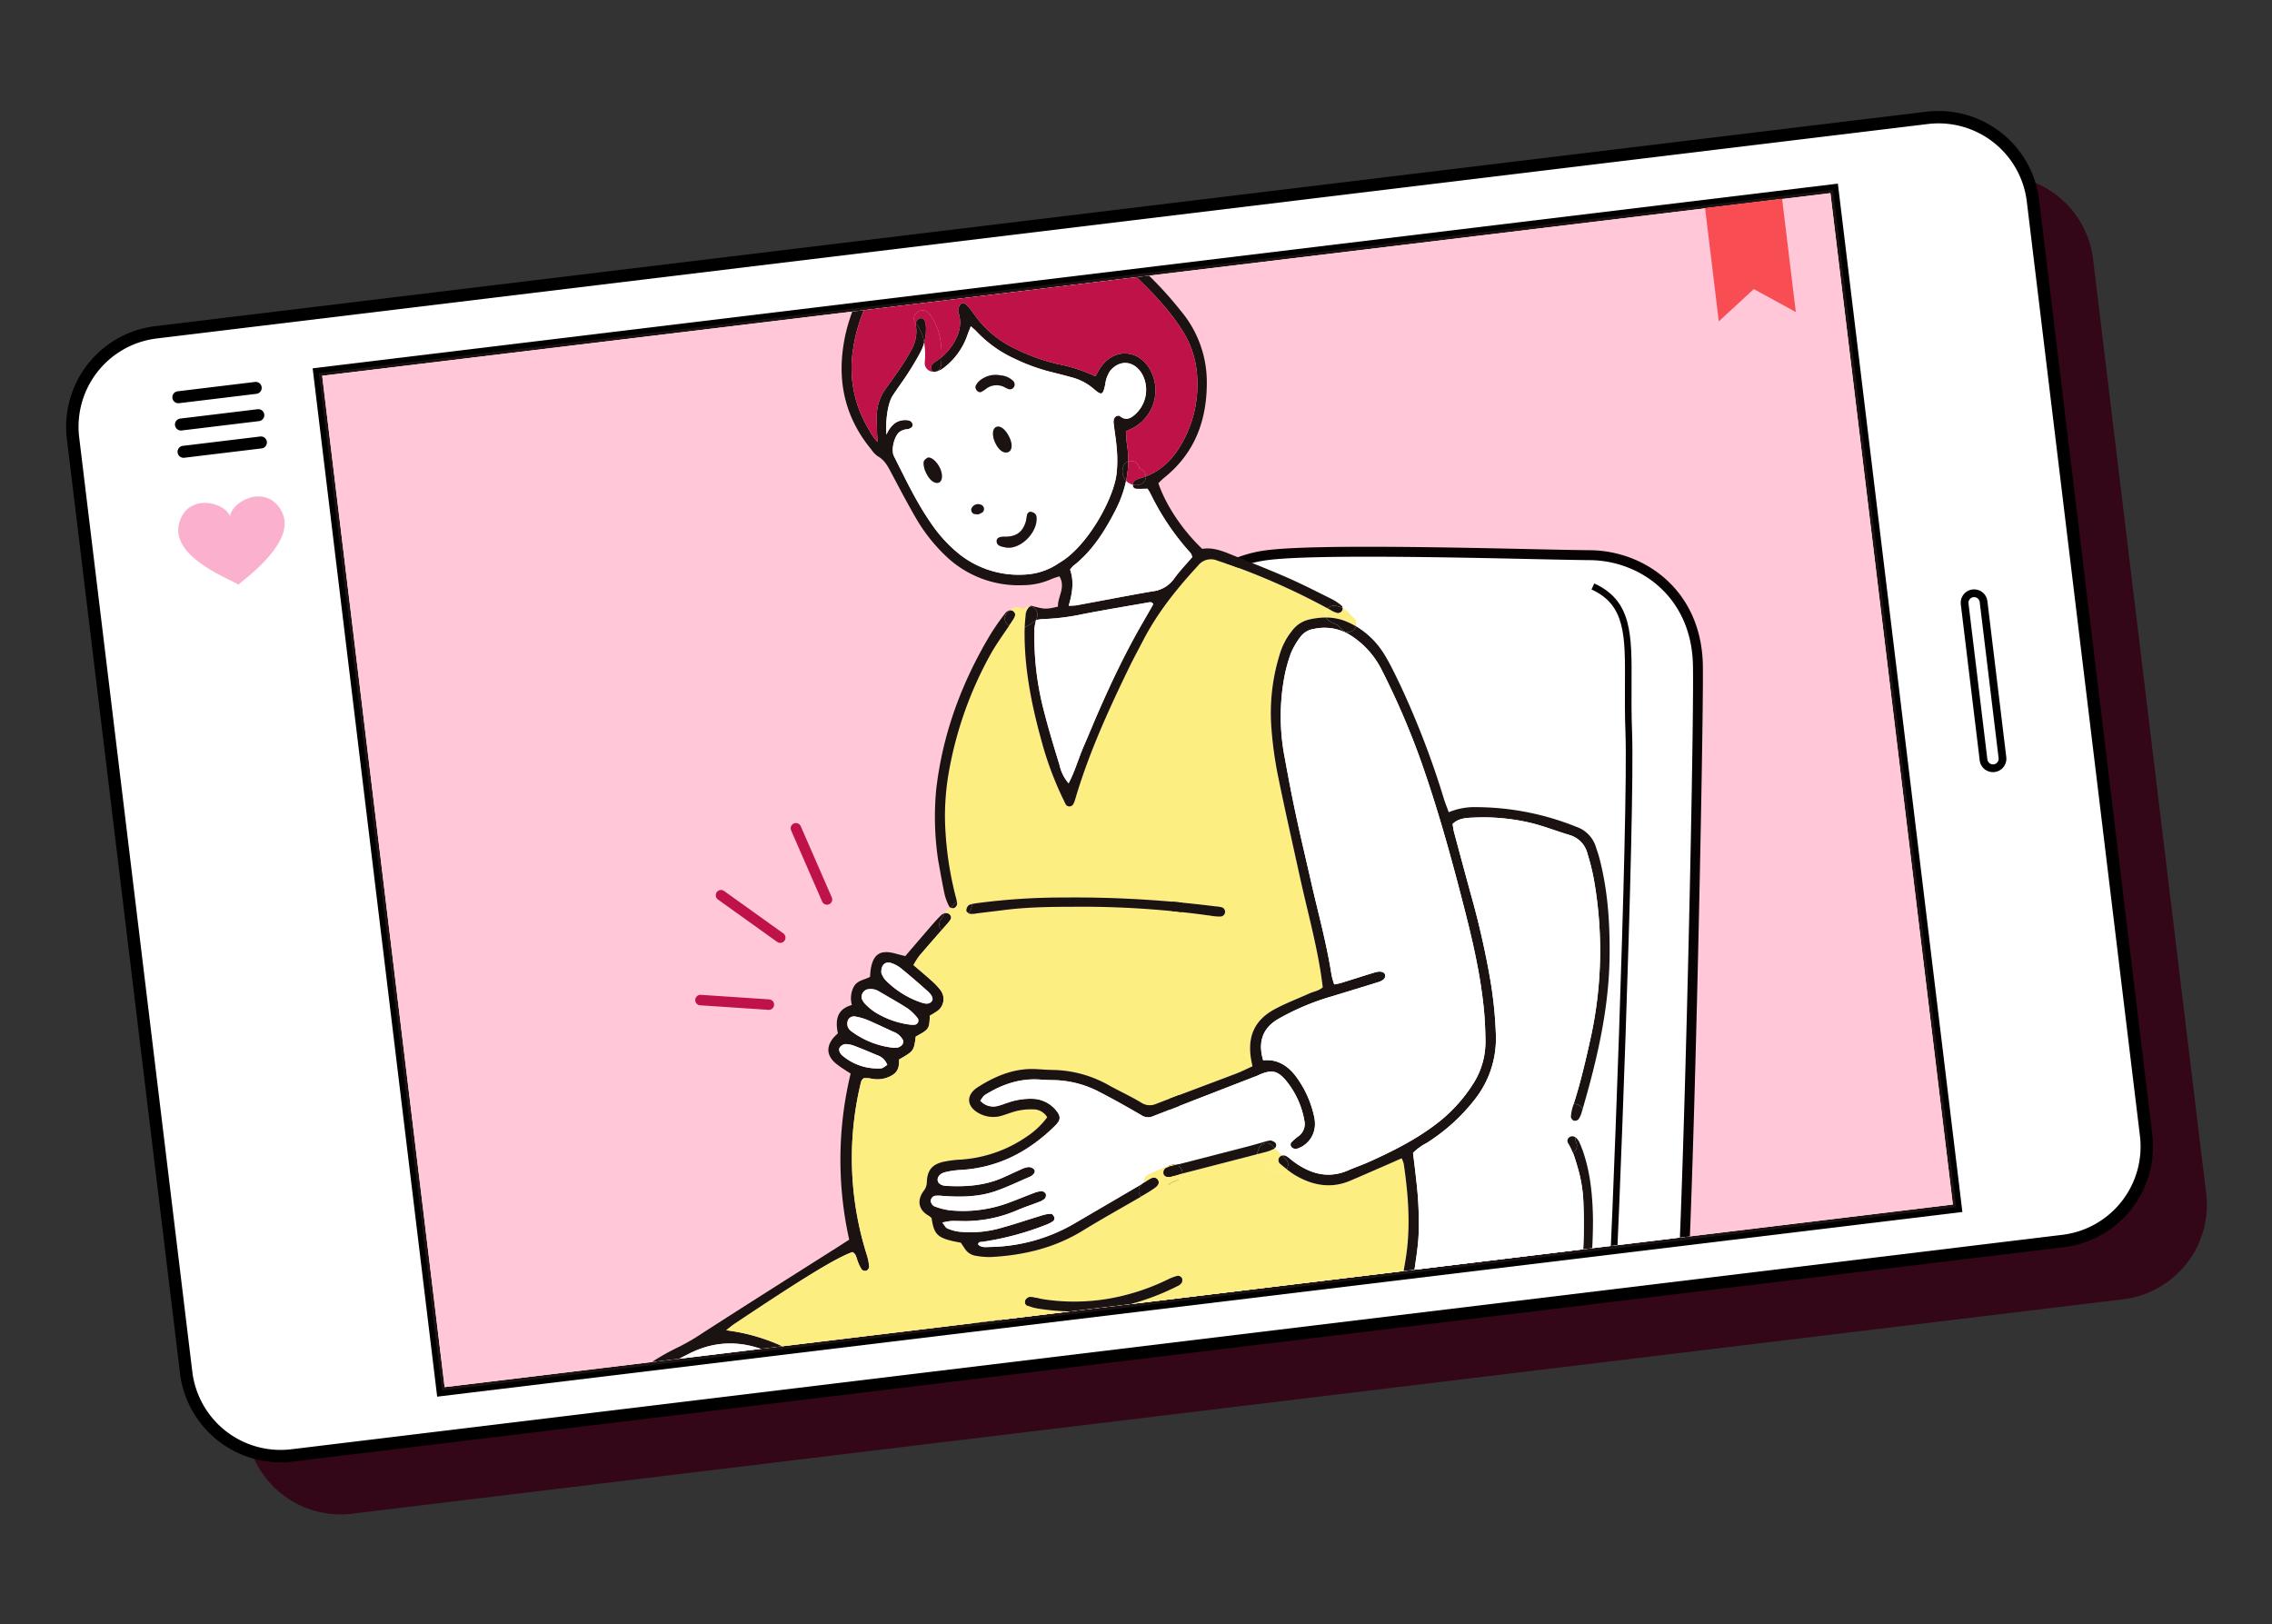 <svg xmlns="http://www.w3.org/2000/svg" xmlns:xlink="http://www.w3.org/1999/xlink" width="645.982" height="461.853" viewBox="0 0 645.982 461.853">
  <rect x="0" y="0" width="645.982" height="461.853" fill="#333333" stroke="none"/>
  <defs>
    <clipPath id="clip-path">
      <rect id="長方形_58" data-name="長方形 58" width="431.951" height="289.653" transform="translate(0 431.32) rotate(-86.904)" fill="none"/>
    </clipPath>
    <clipPath id="clip-path-2">
      <rect id="長方形_57" data-name="長方形 57" width="552.056" height="801.62" transform="translate(0 551.25) rotate(-86.904)" fill="none"/>
    </clipPath>
    <clipPath id="clip-path-3">
      <rect id="長方形_164" data-name="長方形 164" width="341.638" height="426.41" fill="none"/>
    </clipPath>
    <clipPath id="clip-path-4">
      <path id="パス_363" data-name="パス 363" d="M0,32.41,11.391,25.1l10.633,8.5,1.753-32.41L1.753,0Z" fill="none"/>
    </clipPath>
    <linearGradient id="linear-gradient" x1="-16.233" y1="15.664" x2="-16.198" y2="15.664" gradientUnits="objectBoundingBox">
      <stop offset="0" stop-color="#df007a"/>
      <stop offset="0.001" stop-color="#df007a"/>
      <stop offset="0.211" stop-color="#e00477"/>
      <stop offset="0.45" stop-color="#e41270"/>
      <stop offset="0.703" stop-color="#ec2965"/>
      <stop offset="0.965" stop-color="#f64855"/>
      <stop offset="0.994" stop-color="#f84d53"/>
      <stop offset="1" stop-color="#f84d53"/>
    </linearGradient>
  </defs>
  <g id="kv_ttl_images_sp" transform="translate(1177.64 -224.488) rotate(80)">
    <g id="x" transform="translate(117.294 625.423)">
      <g id="グループ_108" data-name="グループ 108" transform="translate(0 0)">
        <path id="パス_353" data-name="パス 353" d="M159.831,1219.275a27.036,27.036,0,0,1-25.508-28.424l27.4-506.574a27.035,27.035,0,0,1,28.425-25.506l267.262,14.457a27.035,27.035,0,0,1,25.508,28.424l-27.4,506.572a27.036,27.036,0,0,1-28.425,25.508Z" transform="translate(-114.999 -658.731)" fill="#330618"/>
        <path id="パス_354" data-name="パス 354" d="M142.841,1200.342a27.036,27.036,0,0,1-25.508-28.425l27.4-506.573a27.036,27.036,0,0,1,28.425-25.506l267.261,14.457a27.035,27.035,0,0,1,25.509,28.425l-27.4,506.572A27.036,27.036,0,0,1,410.1,1214.8Z" transform="translate(-117.294 -625.853)" fill="#fff"/>
        <path id="パス_355" data-name="パス 355" d="M142.841,1200.342a27.036,27.036,0,0,1-25.508-28.425l27.4-506.573a27.036,27.036,0,0,1,28.425-25.506l267.261,14.457a27.035,27.035,0,0,1,25.509,28.425l-27.4,506.572A27.036,27.036,0,0,1,410.1,1214.8Z" transform="translate(-117.294 -625.853)" fill="none" stroke="#000" stroke-miterlimit="10" stroke-width="3.526"/>
        <g id="長方形_54" data-name="長方形 54" transform="translate(19.958 502.059) rotate(-86.904)" fill="#fbfbfb" stroke="#000" stroke-width="2">
          <rect width="432.82" height="290.524" stroke="none"/>
          <rect x="-1" y="-1" width="434.82" height="292.524" fill="none"/>
        </g>
        <path id="パス_356" data-name="パス 356" d="M161.533,730.251,450.762,745.9l-23.332,431.32L138.2,1161.572Zm-.823-.916-.047.869-23.332,431.32-.047.869.87.047,289.23,15.645.869.047.047-.87,23.332-431.319.047-.869-.87-.047-289.23-15.645Z" transform="translate(-117.785 -659.924)" fill="#1a1311"/>
        <path id="パス_357" data-name="パス 357" d="M361.2,688.288l-44.6-2.413a2.707,2.707,0,1,1,.292-5.406l44.6,2.413a2.707,2.707,0,0,1-.292,5.406" transform="translate(-151.19 -632.859)" fill="#fff"/>
        <path id="パス_358" data-name="パス 358" d="M361.2,688.288l-44.6-2.413a2.707,2.707,0,1,1,.292-5.406l44.6,2.413a2.707,2.707,0,0,1-.292,5.406Z" transform="translate(-151.19 -632.859)" fill="none" stroke="#000" stroke-miterlimit="10" stroke-width="2.201"/>
        <path id="パス_359" data-name="パス 359" d="M23.738,4.6,1.612,3.4A1.7,1.7,0,1,1,1.8,0L23.922,1.2a1.7,1.7,0,1,1-.184,3.4" transform="translate(17.626 544.689) rotate(-90)"/>
        <path id="パス_360" data-name="パス 360" d="M23.738,4.6,1.612,3.4A1.7,1.7,0,1,1,1.8,0L23.922,1.2a1.7,1.7,0,1,1-.184,3.4" transform="translate(25.392 545.307) rotate(-90)"/>
        <path id="パス_361" data-name="パス 361" d="M23.738,4.6,1.612,3.4A1.7,1.7,0,1,1,1.8,0L23.922,1.2a1.7,1.7,0,1,1-.184,3.4" transform="translate(33.16 545.926) rotate(-90)"/>
      </g>
    </g>
    <g id="グループ_49" data-name="グループ 49" transform="translate(137.71 695.751)">
      <g id="グループ_48" data-name="グループ 48" transform="translate(0 0)" clip-path="url(#clip-path)">
        <g id="グループ_47" data-name="グループ 47" transform="translate(-36.645 489.62) rotate(-90)">
          <g id="グループ_46" data-name="グループ 46" transform="translate(0.521 -2.954)" clip-path="url(#clip-path-2)">
            <g id="長方形_162" data-name="長方形 162" transform="translate(-8.564 -112.293)" fill="#ffc7d8" stroke="#707070" stroke-width="1">
              <rect width="548" height="609" stroke="none"/>
              <rect x="0.5" y="0.5" width="547" height="608" fill="none"/>
            </g>
            <g id="グループ_265" data-name="グループ 265" transform="translate(97.134 18.233) rotate(3)">
              <g id="グループ_264" data-name="グループ 264" transform="translate(0 0.004)" clip-path="url(#clip-path-3)">
                <path id="パス_152658" data-name="パス 152658" d="M483.816,1024.007c2.188,18.022,3.991,32.962,3.991,32.962a3.756,3.756,0,1,0,7.457-.9s-1.549-12.865-3.522-29.131l.141-.46c-2.432-.742-5.146-1.578-8.067-2.47" transform="translate(-303.514 -642.396)" fill="#ebebeb"/>
                <path id="パス_152659" data-name="パス 152659" d="M211.248,940.116l.076-.179c2.028.855,4.423,1.8,7.109,2.817-1.74,10.781-7.61,47.074-11.667,72.159l-7.63.107c4.462-27.585,11.3-69.861,12.113-74.9" transform="translate(-124.924 -589.656)" fill="#ebebeb"/>
                <path id="パス_152660" data-name="パス 152660" d="M777.748,980.875c-.17-1.437-1.616-3.324-3.522-4.593a8.931,8.931,0,0,0-2.113-1.061l-.01-.028c2.7-1.089,4.949-2.028,6.593-2.762q.916-.408,1.747-.817a13.819,13.819,0,0,1,4.762,8.359l6.242,51.64-7.553.107Z" transform="translate(-484.366 -609.529)" fill="#ebebeb"/>
                <path id="パス_152661" data-name="パス 152661" d="M547.749,1057.133a26.229,26.229,0,0,1,3.146-9.626l.094-.432a26.294,26.294,0,0,0,10.875-.338v.019c-3.174,2-5.785,5.156-6.677,11.438l-3.126,21.907-7.6.107Z" transform="translate(-341.556 -656.655)" fill="#ebebeb"/>
                <path id="パス_152662" data-name="パス 152662" d="M312.078,561.33c2.921.892,5.635,1.728,8.067,2.47,6.583,2.019,11.176,3.408,12.678,3.87a82.294,82.294,0,0,0,8.387,2.469,26.284,26.284,0,0,0,10.875-.338,70.629,70.629,0,0,0,7.654-2.131c12.838-4.282,43.95-15.872,59.775-22.286,2.7-1.089,4.949-2.028,6.593-2.761q.915-.408,1.747-.817c9.794-4.883,12.236-11.128,15.786-22.97,3.756-12.528,26.427-169.033,28.174-186.576,2.028-20.5-12.368-32.709-26.69-34.587-16.332-2.151-76.069-11.542-91.789-11.185-7.917.178-23.647,3.193-26.775,23.234-2.817,18.031-18,131.326-21.834,158.636-.422,3.023-4.263,5.389-6.677,6.282s-72.283,26.661-81.675,31.047-6.02,20.295-4.235,21.393a48.106,48.106,0,0,0,6.038,2.92c2.028.854,4.423,1.8,7.109,2.817,21.533,8.171,61.953,20.857,86.793,28.512" transform="translate(-131.776 -179.718)" fill="#fff"/>
                <path id="パス_152663" data-name="パス 152663" d="M338.578,569.15a47.472,47.472,0,0,1-5.925-1.669c-.83-.272-1.692-.555-2.609-.837l-2.256-.688c-2.286-.7-5.881-1.788-10.421-3.182L309.3,560.3c-28.3-8.722-66.353-20.753-86.876-28.54-2.719-1.027-5.128-1.981-7.162-2.839a48.434,48.434,0,0,1-6.226-3.018c-1.867-1.149-2.971-7.043-2.71-11.546.347-5.978,2.863-10.356,7.086-12.324,9.6-4.485,81.068-30.828,81.783-31.092,2.059-.76,5.446-2.833,5.771-5.157,1.4-9.946,4.252-30.968,7.56-55.311,5.562-40.93,12.484-91.871,14.278-103.347,3.362-21.548,20.8-24.259,28.134-24.425,12.34-.278,50.637,5.258,75.754,8.893,6.786.982,12.647,1.83,16.25,2.3,15.445,2.026,29.991,15.084,27.909,36.124-1.45,14.558-24.325,173.829-28.226,186.84-3.51,11.711-6.008,18.592-16.514,23.83q-.854.419-1.8.84c-1.583.706-3.755,1.615-6.637,2.779-15.607,6.327-46.935,18.007-59.861,22.317a71.836,71.836,0,0,1-7.808,2.174,33.468,33.468,0,0,1-6.84.784,23.855,23.855,0,0,1-4.589-.442M351,285.524c-8.236.186-22.489,3.3-25.414,22.043-1.788,11.449-8.709,62.373-14.269,103.292-3.309,24.345-6.166,45.37-7.562,55.322-.536,3.834-5.019,6.46-7.586,7.409-.716.264-72.064,26.564-81.566,31-2.666,1.241-4.39,3.687-5.124,7.268-1.045,5.086.365,10.743,1.12,11.7a48.309,48.309,0,0,0,5.759,2.769c2,.841,4.375,1.782,7.062,2.8,20.456,7.761,58.444,19.773,86.706,28.482l8.068,2.47c4.538,1.393,8.131,2.484,10.416,3.18l2.262.689c.936.288,1.815.576,2.66.853a44.716,44.716,0,0,0,5.58,1.58,24.811,24.811,0,0,0,10.318-.335,68.9,68.9,0,0,0,7.5-2.089c12.883-4.3,44.124-15.945,59.694-22.255,2.851-1.152,4.992-2.05,6.545-2.742.594-.265,1.161-.53,1.693-.791,9.022-4.5,11.409-9.914,15.066-22.115,3.538-11.8,26.214-167.156,28.121-186.309,1.905-19.256-11.371-31.2-25.472-33.052-3.622-.477-9.49-1.326-16.286-2.309-22.937-3.319-61.326-8.874-74.4-8.874q-.467,0-.891.009" transform="translate(-129.41 -177.347)" fill="#070203"/>
                <path id="パス_152664" data-name="パス 152664" d="M372.439,583.281c7.262,0,60.848-20.834,61.386-21.044,12.574-4.9,16.384-11.879,18.456-21.545,1.826-8.517,22.6-136.648,24.482-159.244.407-4.889.981-9.344,1.487-13.275,1.834-14.252,3.045-23.669-7.02-29.862l-.985,1.6c9.032,5.558,7.944,14.014,6.142,28.023-.508,3.951-1.085,8.428-1.5,13.359-1.88,22.559-22.623,150.5-24.447,159.006-1.991,9.289-5.461,15.571-17.3,20.189-16.751,6.553-55.29,20.916-60.7,20.916-6.1-.009-114.3-33.46-120.478-35.938l-.7,1.742c6.587,2.64,114.579,36.064,121.176,36.074" transform="translate(-157.626 -212.235)" fill="#070203"/>
                <path id="パス_152665" data-name="パス 152665" d="M797.032,978.617a12.976,12.976,0,0,0-4.456-7.771l-.133-.127,1.2-1.445a2.257,2.257,0,0,1,.225.208,14.629,14.629,0,0,1,5.029,8.91l6.254,51.74-1.889.027Z" transform="translate(-497.126 -608.06)" fill="#070203"/>
                <path id="パス_152666" data-name="パス 152666" d="M776.331,985.558a6.907,6.907,0,0,0-3.112-3.923,8.1,8.1,0,0,0-1.888-.952l.6-1.78a9.835,9.835,0,0,1,2.335,1.169c2.151,1.432,3.733,3.548,3.934,5.262l6.158,50.945-1.889.026Z" transform="translate(-483.882 -614.101)" fill="#070203"/>
                <path id="パス_152667" data-name="パス 152667" d="M565.459,1056.756c.811-5.711,3.069-9.556,7.106-12.1l1,1.588c-3.583,2.259-5.51,5.581-6.248,10.777l-3.105,21.761-1.9.026Z" transform="translate(-352.757 -655.35)" fill="#070203"/>
                <path id="パス_152668" data-name="パス 152668" d="M545.218,1057.5a27.388,27.388,0,0,1,3.265-9.966l1.624.943a25.574,25.574,0,0,0-3.029,9.288l-3.272,22.928-1.9.028Z" transform="translate(-339.955 -657.158)" fill="#070203"/>
                <path id="パス_152669" data-name="パス 152669" d="M228.745,946.52l.058-.341,1.85.327-.053.314c-1.737,10.757-7.585,46.917-11.642,72l-1.907.027c4.059-25.09,9.95-61.517,11.694-72.323" transform="translate(-136.163 -593.572)" fill="#070203"/>
                <path id="パス_152670" data-name="パス 152670" d="M208.716,940.018l1.854.3c-.813,5.033-7.625,47.152-12.087,74.741l-1.907.028c4.461-27.583,11.323-70.015,12.14-75.068" transform="translate(-123.319 -589.707)" fill="#070203"/>
                <path id="パス_152671" data-name="パス 152671" d="M489.827,1059.93a4.836,4.836,0,0,0,.581-.036,4.7,4.7,0,0,0,4.095-5.226s-1.55-12.864-3.522-29.128l-1.864.225c1.972,16.266,3.521,29.13,3.521,29.13a2.817,2.817,0,1,1-5.593.675s-1.8-14.94-3.991-32.961c-.016-.195-.046-.422-.075-.65l-1.863.237v.008c.026.2.052.4.069.6,2.192,18.055,3.995,33,3.995,33a4.7,4.7,0,0,0,4.646,4.133" transform="translate(-301.82 -641.111)" fill="#070203"/>
                <path id="パス_152672" data-name="パス 152672" d="M205.954,1010.711a69.463,69.463,0,0,0,2.733-20.585c0-.085-.01-.16-.01-.245a2.179,2.179,0,0,0,1.982-2.244v-4.33a1.369,1.369,0,0,1,.338.3,3.38,3.38,0,0,1,.535,1.785c.132,7.728.159,15.42-1.954,22.989-3.149,11.242-6.083,22.544-9.138,33.813l-3.1.044q4.276-15.773,8.612-31.527" transform="translate(-123.799 -616.863)" fill="#1a1311"/>
                <path id="パス_152673" data-name="パス 152673" d="M.629,961.119q1-16.382,1.982-32.775c.628-10.668,1.155-21.346,1.84-32,.282-4.367.733-8.734,1.371-13.053.545-3.682,1.428-7.325,2.273-10.95A11.358,11.358,0,0,1,9.5,869.217a.872.872,0,0,1,.479-.291c-.291.666-.6,1.324-.929,1.982-.057.112-.113.224-.159.338-.048.084-.086.17-.133.253h.01c-.085.188-.169.366-.244.554a2.229,2.229,0,0,0,1.878,2.892,72.812,72.812,0,0,0-2.478,13.89C7.062,899.354,6.434,909.89,5.8,920.427c-.677,11.184-1.231,22.379-1.879,33.555-.334,5.839-.777,11.668-1.141,17.5L0,971.519q.322-5.2.629-10.4" transform="translate(0 -545.108)" fill="#1a1311"/>
                <path id="パス_152674" data-name="パス 152674" d="M52.224,756.943,55.1,756.9q1.065-7.688,2.081-15.385,1.859-14.355,3.559-28.737c.487-4.084.807-8.2,1.146-12.3.694-8.339,1.625-16.651,3.06-24.906a16.972,16.972,0,0,1,11.13-13.683c4.188-1.662,8.367-3.343,12.594-4.882a23.727,23.727,0,0,1,18.79.855c7.814,3.681,14.632,8.761,19.186,16.246,3.475,5.711,6.49,11.7,9.683,17.58a8.471,8.471,0,0,1,.5,1.86c-2.264.432-4.3-.009-6.33-.15-6.677-.46-13.354-.977-20.031-1.428a16.421,16.421,0,0,0-3.447.188.777.777,0,0,0-.16.038,2.6,2.6,0,0,1-.47.919c-.131.16-.262.32-.4.47a1.363,1.363,0,0,0,1.22,1.249,4.151,4.151,0,0,0,.762.085c5.531.319,11.063.572,16.585.957,4.742.339,9.466.818,14.348,1.25.639,1.314,1.269,2.572,1.869,3.841,2.076,4.431,4.122,8.874,6.236,13.278.836,1.747,1.775,3.438,2.742,5.109,5.015,8.679,12.481,14.538,21.412,18.811,5.437,2.592,11.194,3.748,17.064,4.611,3.052.451,6.085.995,9.137,1.474a1.747,1.747,0,0,0,1.109-.076,2.624,2.624,0,0,0,.413-.319,8.182,8.182,0,0,1-4.723-2.846,3.119,3.119,0,0,1-.3-.422c-3.484-.536-6.977-1.023-10.472-1.5-4.536-.61-8.658-2.395-12.715-4.376a42.63,42.63,0,0,1-20.041-19.647c-2.414-4.836-4.677-9.738-6.922-14.659-3.727-8.207-7.85-16.21-12.208-24.106a50.309,50.309,0,0,0-18.368-18.868c-7.785-4.724-15.956-6.283-24.773-3.5a10.322,10.322,0,0,1-1.514.273,3.719,3.719,0,0,1-.638-.114c-3.2-3.718-6.349-7.869-10.874-10.5A54.5,54.5,0,0,0,61.1,637.773c.835-.5,1.643-1.041,2.516-1.484,21.251-10.716,30.934-15.1,35.8-16.218,1.015.63.921,1.746,1.183,2.714a11.329,11.329,0,0,0,.846,2.517,1.408,1.408,0,0,0,1.278.526,1.449,1.449,0,0,0,.919-1.043,16.217,16.217,0,0,0-.253-3.437,91.244,91.244,0,0,1,3.963-47.913,12.525,12.525,0,0,1,.582-1.418c.1-.207.365-.338.7-.629.366.047.864.075,1.352.178.629.141,1.231.394,1.86.508a8.032,8.032,0,0,0,5.249-.685c1.737-.892,2.01-2.527,2.18-4.049,4.413-1.849,4.488-1.924,5.483-5.878,4.076-1.644,4.076-1.644,4.714-5.419.565-.253,1.269-.525,1.916-.873a4.181,4.181,0,0,0,1.841-6.17,19.189,19.189,0,0,0-2.328-3.062c-1.343-1.549-2.751-3.042-4.292-4.742a21.7,21.7,0,0,1,1.962-2.4c2.377-2.179,4.781-4.329,7.186-6.48a1.7,1.7,0,0,1-.189-.263,2.387,2.387,0,0,1,.789-3.174c-.047.019-.039,0,.029-.066,0-.019.2-.282.225-.329a7.016,7.016,0,0,1,.582-.835,2.7,2.7,0,0,0-1.222.563c-1.023.77-1.99,1.634-2.948,2.489-2.761,2.5-5.514,5.024-8.433,7.682-.9-.357-1.831-.714-2.752-1.09-4.094-1.653-6.265-.572-7.485,3.738-.169.61-.263,1.238-.424,1.981-1.633.677-3.606.508-4.835,2.113a7.02,7.02,0,0,0-1.259,5.2c-4.386.666-5.249,3.68-4.931,7.523a14.891,14.891,0,0,0-1.492,1.165c-2.292,2.245-2.4,4.7-.253,7.128a25.162,25.162,0,0,0,2.271,2.094c.563.5,1.165.967,1.681,1.4a104.7,104.7,0,0,0-6.161,46.823c-1.089.527-2.348,1.137-3.606,1.738-13.71,6.508-27.45,12.979-41.124,19.59a60.2,60.2,0,0,1-6.686,2.9c-5.644,1.906-11.053,4.3-15.72,8.085a12.5,12.5,0,0,0-2.49,2.855.874.874,0,0,0-.075.6,2.35,2.35,0,0,1,4.038-.732c4.8-4.067,10.6-6.274,16.5-8.4,9.664-3.484,18.237-1.183,26.183,4.574a26.017,26.017,0,0,1,7.081,7.776,12.209,12.209,0,0,1-1.643,1.051c-2.264.939-4.546,1.822-6.818,2.714A18.7,18.7,0,0,0,62.319,673.92c-.722,3.786-1.352,7.607-1.765,11.438-.7,6.4-1.089,12.829-1.756,19.234-.78,7.418-1.662,14.838-2.591,22.238q-1.679,13.41-3.513,26.8c-.153,1.1-.312,2.208-.469,3.312M127.55,552.06a25.856,25.856,0,0,1-9.447-7.7,6.534,6.534,0,0,1-.836-2.028c.1-2.319,1.531-3.258,3.212-2.441a8.809,8.809,0,0,1,2.48,1.775q3.452,3.621,6.742,7.391c1.212,1.389,1.409,2.488.75,3.043-.957.807-1.99.366-2.9-.038M114.1,553.14a17.031,17.031,0,0,1-2.593-2.789,5.315,5.315,0,0,1-.657-1.447,2.259,2.259,0,0,1,1.813-2.441,4.472,4.472,0,0,1,3.24.92c2.526,1.944,5.118,3.822,7.569,5.86a14.254,14.254,0,0,1,2.395,2.977,1.18,1.18,0,0,1-1.109,1.84,6.834,6.834,0,0,1-1.5-.253,24.78,24.78,0,0,1-9.157-4.667m-7.391,4.517a3.292,3.292,0,0,1-.48-.6,2.526,2.526,0,0,1,.188-2.864,1.9,1.9,0,0,1,2.132-.441,16.032,16.032,0,0,1,3.165,1.342c2.319,1.344,4.573,2.809,6.865,4.208a5.014,5.014,0,0,1,2.489,2.8,1.583,1.583,0,0,1-.488,1.278,3.419,3.419,0,0,1-1.221.545,9.614,9.614,0,0,1-1.324-.094,24.429,24.429,0,0,1-11.326-6.17m-3.381,6.537a1.949,1.949,0,0,1-.226-.31c-.432-.7-.648-1.522-.047-2.122a2.281,2.281,0,0,1,1.672-.62,7.681,7.681,0,0,1,2.516.873c2.038,1.07,4.029,2.226,6.029,3.371a4.543,4.543,0,0,1,2.48,3.071c-.638.263-1.324.818-1.953.76a15.51,15.51,0,0,1-10.472-5.023" transform="translate(-18.34 -331.01)" fill="#1a1311"/>
                <path id="パス_152675" data-name="パス 152675" d="M22.649,871.926a2.229,2.229,0,0,0,1.878,2.892c.319-1.164.677-2.32,1.062-3.475a3.118,3.118,0,0,0,.253-1.484,1.666,1.666,0,0,0-.873-1.089,1.6,1.6,0,0,0-.865.028c-.29.667-.6,1.324-.929,1.982-.057.112-.113.224-.16.338-.048.085-.086.17-.132.253h.009c-.084.188-.169.366-.244.554" transform="translate(-14.121 -544.981)" fill="#1a1311"/>
                <path id="パス_152676" data-name="パス 152676" d="M29.283,859.3a2.308,2.308,0,0,0,.414,1.08,1.128,1.128,0,0,0,1.719-.047,25.747,25.747,0,0,1,1.905-1.765,2.35,2.35,0,0,0-4.038.732" transform="translate(-18.37 -538.085)" fill="#1a1311"/>
                <path id="パス_152677" data-name="パス 152677" d="M274.773,458.874a2.365,2.365,0,0,0,3.108.7,2.037,2.037,0,0,0,.6-.526,21.505,21.505,0,0,0,2.339,2.112c4.536,3.429,9.56,4.978,15.232,3.344,3.954-1.146,7.9-2.33,11.843-3.5,1.08-.319,2.16-.657,3.418-1.042a8.767,8.767,0,0,1,.394,1.643c.226,9.3-.225,18.538-2.93,27.525-.7,2.348-1.419,4.686-2.02,7.052a71.824,71.824,0,0,1-9.381,21.074,49.615,49.615,0,0,1-15.833,16.107,53.235,53.235,0,0,1-7.213,3.663,168.479,168.479,0,0,1-20.435,7.025,9.411,9.411,0,0,0-1.812.609,1.173,1.173,0,0,0-.667,1.588,1.626,1.626,0,0,0,1.127.836,10.668,10.668,0,0,0,3.033-.413c3.2-.95,6.386-2,9.579-3,.7-.215,1.437-.366,2.357-.6.432,1.427-.338,2.423-.742,3.39a148.553,148.553,0,0,0-7.728,23.44c-1.258,5.288-2.179,10.66-3.184,16a2,2,0,0,0-1.7-.638,6.966,6.966,0,0,0-1.455.216,8.112,8.112,0,0,0-1.344-.216,3.083,3.083,0,0,1-.235-.253,2.361,2.361,0,0,0-3.323,0,2.321,2.321,0,0,0-.3,2.9c-3.484-.536-6.977-1.023-10.472-1.5-4.536-.61-8.658-2.394-12.715-4.376a42.628,42.628,0,0,1-20.041-19.647c-2.414-4.836-4.677-9.738-6.922-14.659-3.727-8.207-7.85-16.21-12.208-24.106a50.316,50.316,0,0,0-18.368-18.868c-7.785-4.724-15.956-6.282-24.774-3.5a10.263,10.263,0,0,1-1.513.272,3.681,3.681,0,0,1-.638-.114c-3.2-3.718-6.349-7.869-10.874-10.5a54.514,54.514,0,0,0-14.237-5.814c.835-.5,1.643-1.042,2.516-1.484,21.251-10.716,30.935-15.1,35.8-16.218,1.015.629.921,1.746,1.183,2.714a11.317,11.317,0,0,0,.846,2.517,1.409,1.409,0,0,0,1.278.526,1.449,1.449,0,0,0,.919-1.043,16.212,16.212,0,0,0-.253-3.437,91.246,91.246,0,0,1,3.963-47.914,12.525,12.525,0,0,1,.582-1.418c.1-.207.365-.339.7-.629.366.047.864.075,1.352.178.629.141,1.231.394,1.86.507a8.029,8.029,0,0,0,5.249-.685c1.737-.892,2.01-2.527,2.179-4.048,4.414-1.85,4.488-1.924,5.484-5.878,4.076-1.644,4.076-1.644,4.714-5.419.565-.253,1.269-.525,1.916-.872a4.182,4.182,0,0,0,1.841-6.171,19.249,19.249,0,0,0-2.328-3.062c-1.343-1.549-2.751-3.042-4.292-4.742a21.669,21.669,0,0,1,1.962-2.4c2.377-2.179,4.781-4.329,7.186-6.48a2.318,2.318,0,0,0,3.023.582,7.887,7.887,0,0,0,.733-.611,2.16,2.16,0,0,0,1.437-.545,2.33,2.33,0,0,0,1.708-1.746c.451-.5.893-1.005,1.306-1.531a1.785,1.785,0,0,0,.423.235,6.463,6.463,0,0,0,1.905.094q4.057.014,8.115.009c7.87-.019,15.655,1.043,23.449,1.973a261.255,261.255,0,0,1,34.794,6.92,12.5,12.5,0,0,0,2.263.433,1.342,1.342,0,0,0,.657-2.574,10.031,10.031,0,0,0-1.86-.5,316.211,316.211,0,0,0-42.5-7.728,182.111,182.111,0,0,0-24.257-1.4,17.012,17.012,0,0,0-1.841.085,2.5,2.5,0,0,0-1.174-1.869,2.325,2.325,0,0,0-2.9.47c-.028-.319-.084-.638-.121-.958a96.94,96.94,0,0,1-.4-22.332,72.375,72.375,0,0,1,2.807-13.58,107.51,107.51,0,0,1,15.591-31.31c1.952-2.7,4.234-5.174,6.442-7.692.01.01.028.02.037.029a2.32,2.32,0,0,0,3.437,1.484l.761-.507c.028-.009.064-.028.113-.047-.132.714-.225,1.437-.309,2.151-1.212,10.311-.4,20.557,1.145,30.783a93.387,93.387,0,0,0,4.282,17.59,8.528,8.528,0,0,0,.385,1.071,1.275,1.275,0,0,0,1.992.122,6.535,6.535,0,0,0,.742-1.323c5.428-12.585,12.574-24.2,19.994-35.668,1.475-2.273,3.061-4.461,4.583-6.7,5.043-7.419,11.382-13.6,18.191-19.373a4.626,4.626,0,0,1,5.634-.78c1.269.629,2.574,1.183,3.832,1.822a198.392,198.392,0,0,1,25.657,15.5,1.951,1.951,0,0,0-.526.6,2.479,2.479,0,0,0-.216,1.916,21.249,21.249,0,0,0-5.072.01,8.382,8.382,0,0,0-4.78,2.338,19.584,19.584,0,0,0-4.592,6.612,56.03,56.03,0,0,0-4.836,20.556,109.058,109.058,0,0,0,.178,13.12c.761,9.758,1.756,19.487,2.667,29.225.948,10.255,2.545,20.445,2.667,30.776.009.5,0,1,0,1.616-1.23.863-2.686.854-4,1.266-3.437,1.071-6.959,1.926-10.3,3.232-6.029,2.348-8.678,6.7-8.424,13.232.028.629.094,1.259.159,2.122-1.671.517-3.23,1.089-4.827,1.484-7.87,1.944-15.758,3.8-23.628,5.776a4.414,4.414,0,0,1-4.245-.893c-2.638-2.056-5.484-3.841-8.206-5.775a33.415,33.415,0,0,0-15.13-6.414c-1.785-.225-3.55-.611-5.324-.911-5.983-1.005-11.542.582-16.829,3.089-3.907,1.86-3.907,5.353-.244,7.683a8.433,8.433,0,0,0,6.291,1.154c1.522-.272,3.024-.685,4.555-.807a18.131,18.131,0,0,1,4.216.169,4.551,4.551,0,0,1,3.682,2.714,22.734,22.734,0,0,1-6.443,4.752,37.3,37.3,0,0,1-19.383,4.207,30.675,30.675,0,0,0-5.006.02c-3.269.337-4.8,1.793-5.372,5.042a4,4,0,0,1-1.079,2.348c-2.386,2.414-2.339,5.25.394,7.278a5.367,5.367,0,0,1,.76.79c.16,5.033,1.015,5.964,7.42,7.973.263.527.6,1.2.939,1.878a4.479,4.479,0,0,0,2.921,2.358A20.878,20.878,0,0,0,192,473.6c9.242.638,18.219-.347,26.775-4.254,5.821-2.657,11.748-5.062,17.635-7.57a1.971,1.971,0,0,0,2.968.62,70.084,70.084,0,0,1,6.254-3.578c.545-.15,1.089-.291,1.643-.413a1.987,1.987,0,0,0,1.662-1.727q10.875-1.424,21.741-2.865a2.6,2.6,0,0,0,0,1.081c.225,1.136,1.4,1.831,2.263,2.441.235.17.47.339.7.508.085.056.132.094.169.113a.554.554,0,0,0,.075.075,6.459,6.459,0,0,1,.658.582c.038.038.206.243.253.3,0-.01-.01-.02-.018-.038M203.522,489.79a66.015,66.015,0,0,0,18.087,2.591,68.866,68.866,0,0,0,21.976-4.093,2.858,2.858,0,0,0,1.305-.752,1.632,1.632,0,0,0,.272-1.361,1.454,1.454,0,0,0-1.117-.817,13.554,13.554,0,0,0-2.959.713,62.516,62.516,0,0,1-16.162,3.287,57.859,57.859,0,0,1-21.271-2.526,9.3,9.3,0,0,0-2.2-.573,1.748,1.748,0,0,0-1.2.743,1.077,1.077,0,0,0,.451,1.624,13.413,13.413,0,0,0,2.818,1.165" transform="translate(-71.979 -178.34)" fill="#fcee80"/>
                <path id="パス_152678" data-name="パス 152678" d="M8.615,931.468c.648-11.176,1.2-22.37,1.879-33.555.629-10.537,1.258-21.073,2.122-31.591a72.847,72.847,0,0,1,2.479-13.89c.319-1.164.677-2.319,1.062-3.475a3.113,3.113,0,0,0,.253-1.484,1.667,1.667,0,0,0-.874-1.089,1.6,1.6,0,0,0-.865.028,18.307,18.307,0,0,0,.892-2.508.421.421,0,0,1,.038-.093,2.308,2.308,0,0,0,.414,1.08,1.128,1.128,0,0,0,1.719-.047,25.774,25.774,0,0,1,1.905-1.765c4.8-4.067,10.6-6.274,16.5-8.4,9.664-3.484,18.238-1.183,26.183,4.574a26.014,26.014,0,0,1,7.081,7.776,12.3,12.3,0,0,1-1.643,1.051c-2.264.939-4.545,1.822-6.818,2.714A18.7,18.7,0,0,0,48.668,865.5c-.723,3.785-1.352,7.606-1.765,11.438-.7,6.4-1.09,12.828-1.756,19.234-.779,7.418-1.662,14.838-2.591,22.238q-1.678,13.41-3.513,26.8c-.153,1.1-.312,2.208-.469,3.311l-31.1.438c.364-5.829.807-11.659,1.141-17.5" transform="translate(-4.689 -522.595)" fill="#fff"/>
                <path id="パス_152679" data-name="パス 152679" d="M104.286,927.96c.488-4.084.807-8.2,1.146-12.3.694-8.34,1.625-16.65,3.06-24.906a16.973,16.973,0,0,1,11.13-13.683c4.189-1.662,8.367-3.343,12.594-4.882a23.728,23.728,0,0,1,18.791.855c7.814,3.681,14.632,8.761,19.187,16.246,3.475,5.71,6.49,11.7,9.683,17.58a8.472,8.472,0,0,1,.5,1.86c-2.264.432-4.3-.01-6.329-.151-6.677-.46-13.354-.977-20.031-1.428a16.423,16.423,0,0,0-3.447.188.779.779,0,0,0-.16.038,1.244,1.244,0,0,0-.873,1.37v.019c-.14.16-.282.321-.424.47-.158.752-.319,1.5-.487,2.254a2.5,2.5,0,0,1,.122.78v.366a1.575,1.575,0,0,0-.967-.243,1.7,1.7,0,0,0-1.07.92,3.857,3.857,0,0,0-.038,1.512c.028,1.465.056,2.93.093,4.385,0,.085.01.16.01.246a69.464,69.464,0,0,1-2.733,20.585q-4.364,15.748-8.612,31.527l-36.781.518q1.065-7.688,2.08-15.385,1.859-14.354,3.559-28.737" transform="translate(-61.884 -546.19)" fill="#fff"/>
                <path id="パス_152680" data-name="パス 152680" d="M226.707,618.136c-.6.6-.385,1.418.047,2.122a2.017,2.017,0,0,0,.225.31,15.515,15.515,0,0,0,10.472,5.024c.629.057,1.314-.5,1.953-.76a4.542,4.542,0,0,0-2.48-3.071c-2-1.146-3.991-2.3-6.029-3.371a7.681,7.681,0,0,0-2.516-.874,2.282,2.282,0,0,0-1.672.62" transform="translate(-141.989 -387.384)" fill="#fff"/>
                <path id="パス_152681" data-name="パス 152681" d="M227.445,983.556a3.862,3.862,0,0,0-.038,1.511c.028,1.465.056,2.93.093,4.385a2.178,2.178,0,0,0,1.982-2.243v-4.33a1.575,1.575,0,0,0-.967-.244,1.7,1.7,0,0,0-1.07.921" transform="translate(-142.623 -616.435)" fill="#1a1311"/>
                <path id="パス_152682" data-name="パス 152682" d="M236.059,969.2a1.245,1.245,0,0,0-.873,1.371v.018c.141-.149.272-.309.4-.469a2.6,2.6,0,0,0,.47-.92" transform="translate(-147.538 -608.012)" fill="#1a1311"/>
                <path id="パス_152683" data-name="パス 152683" d="M235.435,597.9a2.526,2.526,0,0,0-.188,2.864,3.287,3.287,0,0,0,.48.6,24.427,24.427,0,0,0,11.326,6.17,9.549,9.549,0,0,0,1.324.094,3.418,3.418,0,0,0,1.221-.545,1.583,1.583,0,0,0,.488-1.277,5.013,5.013,0,0,0-2.489-2.8c-2.292-1.4-4.546-2.864-6.865-4.208a16.047,16.047,0,0,0-3.165-1.343,1.9,1.9,0,0,0-2.132.442" transform="translate(-147.355 -374.717)" fill="#fff"/>
                <path id="パス_152684" data-name="パス 152684" d="M250.046,578.106a2.259,2.259,0,0,0-1.813,2.441,5.3,5.3,0,0,0,.657,1.447,17.046,17.046,0,0,0,2.593,2.789,24.78,24.78,0,0,0,9.157,4.667,6.831,6.831,0,0,0,1.5.253,1.18,1.18,0,0,0,1.109-1.84,14.279,14.279,0,0,0-2.395-2.977c-2.451-2.037-5.043-3.916-7.569-5.86a4.471,4.471,0,0,0-3.24-.92" transform="translate(-155.72 -362.652)" fill="#fff"/>
                <path id="パス_152685" data-name="パス 152685" d="M265.457,562.457a6.534,6.534,0,0,0,.836,2.029,25.858,25.858,0,0,0,9.447,7.7c.911.4,1.944.845,2.9.038.659-.555.461-1.654-.751-3.043q-3.283-3.775-6.742-7.391a8.814,8.814,0,0,0-2.48-1.775c-1.681-.817-3.109.122-3.212,2.441" transform="translate(-166.53 -351.136)" fill="#fff"/>
                <path id="パス_152686" data-name="パス 152686" d="M274.675,486.665c-2.386,2.414-2.338,5.251.395,7.278a5.393,5.393,0,0,1,.76.789c.16,5.034,1.014,5.964,7.42,7.973l.939,1.878a4.48,4.48,0,0,0,2.921,2.358,20.882,20.882,0,0,0,4.141.845c9.241.638,18.218-.347,26.775-4.254,5.821-2.658,11.748-5.063,17.636-7.57a2.492,2.492,0,0,1,.6-3.437c.132-.094.262-.179.394-.263-.348.16-.7.328-1.052.479q-10.1,4.366-20.21,8.714a49.18,49.18,0,0,1-24.21,3.447c-1.109-.1-2.31-.075-3.109-1.07.122-.855.77-.629,1.155-.629a81.584,81.584,0,0,0,18.7-2.611,8.669,8.669,0,0,0,2.141-.807,1.114,1.114,0,0,0,.451-.959c-.1-.432-.451-1.1-.761-1.145a8.823,8.823,0,0,0-2.629.122c-3.925.676-7.833,1.5-11.778,2.085a31.4,31.4,0,0,1-12.273-.366,12.54,12.54,0,0,1-3.174-1.324c-.451-.263-.648-.957-1.2-1.822a20.1,20.1,0,0,1,2.554-.141c1.925.188,3.822.582,5.748.685a37.767,37.767,0,0,0,12.987-1.351c2.217-.668,4.507-1.1,6.743-1.673a4.5,4.5,0,0,0,1.738-.742,1.527,1.527,0,0,0,.422-1.324,1.5,1.5,0,0,0-1.071-.873,7.186,7.186,0,0,0-2.272.254c-2.377.572-4.734,1.24-7.11,1.8a37.332,37.332,0,0,1-17.222.159,18.914,18.914,0,0,1-4.264-1.7,1.959,1.959,0,0,1-.761-1.569,1.529,1.529,0,0,1,1.643-1.324,9.437,9.437,0,0,1,1.889.292c4.958.958,9.964,1.548,14.95.507,3.513-.742,6.931-1.926,10.387-2.921a2.8,2.8,0,0,0,.7-.339c.61-.357,1.052-.967.676-1.569a2.176,2.176,0,0,0-1.541-.853,6.77,6.77,0,0,0-2.254.442c-1.85.553-3.672,1.182-5.522,1.727-5.325,1.569-10.7,1.25-16.068.291-1.428-.263-2.179-1-2.2-1.822-.011-1,.874-1.9,2.395-2.075a23.672,23.672,0,0,1,4.235-.113c10.687.751,19.994-2.714,28.353-9.156,1.953-1.513,2.065-2.546.694-4.583a8.937,8.937,0,0,0-6.019-3.822,19.58,19.58,0,0,0-7.288.255c-.891.158-1.765.412-2.647.516a4.932,4.932,0,0,1-4.931-2.057c.5-.5.92-1.184,1.531-1.465,5.005-2.339,10.217-3.494,15.757-2.489,1.268.235,2.526.479,3.8.639a29.191,29.191,0,0,1,12.847,4.987c3.718,2.536,7.344,5.211,10.93,7.926a3.419,3.419,0,0,0,3.174.807q15.526-3.971,31.058-7.879c.244-.066.488-.169.732-.244,3.371-.939,4.987-.526,6.94,2.337a24.422,24.422,0,0,1,3.992,12.341,4.266,4.266,0,0,1-2.329,4.151,14.706,14.706,0,0,0-2.2,1.512,1.217,1.217,0,0,0-.132,1.051,1.471,1.471,0,0,0,.789.733,1.976,1.976,0,0,0,.667.113,1.8,1.8,0,0,0,.46-.047,7.336,7.336,0,0,0,5.606-6.17,9.526,9.526,0,0,0,.038-2.31,29.833,29.833,0,0,0-3.635-11.721c-1.9-3.381-4.658-5.784-8.79-5.86-.92-5.287.93-9.034,5.5-11.072a69.575,69.575,0,0,1,16.294-4.631c4.432-.788,8.874-1.558,13.307-2.366,1.559-.291,2.226-.817,2.273-1.672.047-.948-1.08-1.493-2.761-1.211-3.3.564-6.583,1.211-9.879,1.794-.61.112-1.249.131-2.056.206a22.071,22.071,0,0,1-.432-2.694c-.282-9.156-1.662-18.2-2.573-27.291-.648-6.405-1.38-12.8-1.944-19.215-.489-5.512-.855-11.035-1.174-16.556a61.657,61.657,0,0,1,2.621-22.51,42.417,42.417,0,0,1,2.779-6.772,21.216,21.216,0,0,1,3.259-4.263,5.893,5.893,0,0,1,4.16-1.747,13.792,13.792,0,0,1,8.5,2.019l.112-.179a2.285,2.285,0,0,1-.554-.414,14.856,14.856,0,0,1-1.352-1.727,10.875,10.875,0,0,1-2.4-1.559,2.117,2.117,0,0,1-.582-.929,21.247,21.247,0,0,0-5.072.01,8.38,8.38,0,0,0-4.78,2.338,19.573,19.573,0,0,0-4.592,6.612,56.021,56.021,0,0,0-4.836,20.556,109.14,109.14,0,0,0,.179,13.12c.761,9.758,1.756,19.487,2.667,29.225.948,10.256,2.545,20.445,2.667,30.776.009.5,0,1,0,1.616-1.231.863-2.686.854-4,1.266-3.437,1.071-6.959,1.926-10.3,3.232-6.029,2.347-8.678,6.695-8.423,13.231.028.629.094,1.259.159,2.123-1.671.517-3.23,1.089-4.827,1.484-7.87,1.944-15.759,3.8-23.629,5.775a4.413,4.413,0,0,1-4.245-.893c-2.638-2.056-5.485-3.841-8.207-5.775a33.418,33.418,0,0,0-15.13-6.414c-1.785-.225-3.55-.611-5.324-.911-5.983-1.005-11.542.583-16.829,3.089-3.907,1.86-3.907,5.354-.244,7.683a8.436,8.436,0,0,0,6.291,1.155c1.522-.272,3.024-.685,4.556-.808a18.146,18.146,0,0,1,4.216.169,4.55,4.55,0,0,1,3.682,2.714,22.738,22.738,0,0,1-6.443,4.752,37.3,37.3,0,0,1-19.383,4.207,30.706,30.706,0,0,0-5.006.02c-3.269.337-4.8,1.793-5.372,5.042a4,4,0,0,1-1.08,2.348" transform="translate(-171.23 -212.527)" fill="#1a1311"/>
                <path id="パス_152687" data-name="パス 152687" d="M281.658,692.257a1.958,1.958,0,0,0,.761,1.569,18.912,18.912,0,0,0,4.264,1.7,37.324,37.324,0,0,0,17.223-.159c2.377-.564,4.733-1.232,7.11-1.8a7.177,7.177,0,0,1,2.272-.254,1.506,1.506,0,0,1,1.071.873,1.527,1.527,0,0,1-.422,1.324,4.508,4.508,0,0,1-1.738.742c-2.235.573-4.526,1-6.743,1.672a37.748,37.748,0,0,1-12.987,1.352c-1.926-.1-3.823-.5-5.748-.685a20.042,20.042,0,0,0-2.554.141c.554.865.751,1.559,1.2,1.822a12.552,12.552,0,0,0,3.174,1.324,31.415,31.415,0,0,0,12.273.366c3.945-.582,7.852-1.409,11.778-2.085a8.819,8.819,0,0,1,2.629-.122c.31.047.657.714.761,1.145a1.114,1.114,0,0,1-.451.959,8.662,8.662,0,0,1-2.141.807,81.62,81.62,0,0,1-18.7,2.611c-.385,0-1.033-.225-1.155.63.8,1,2,.967,3.109,1.07a49.18,49.18,0,0,0,24.21-3.446q10.1-4.34,20.21-8.714c.357-.151.7-.319,1.052-.479.009-.01.018-.01.028-.019.123-.076.253-.16.376-.235a2.243,2.243,0,0,1,1.634-2.067c1.559-.5,3.146-.911,4.7-1.408a.848.848,0,0,1,.141-.028c.572-.169,1.154-.319,1.737-.441a2.336,2.336,0,0,1,1.5.141c6.941-.912,13.88-1.8,20.811-2.724,2.038-.272,4.058-.62,5.842-.893.507.02.817-.056,1.005.066.413.235.939.5,1.09.883a1.119,1.119,0,0,1-.413,1.371c.6.8,1.258,1.549,1.887,2.329a1.787,1.787,0,0,1,1.305.507c.2.168.385.338.573.516l2.339-2.441a1.965,1.965,0,0,1-.667-.113,1.472,1.472,0,0,1-.789-.732,1.219,1.219,0,0,1,.132-1.052,14.679,14.679,0,0,1,2.2-1.512,4.266,4.266,0,0,0,2.329-4.151,24.416,24.416,0,0,0-3.991-12.34c-1.953-2.864-3.569-3.276-6.94-2.338-.244.075-.488.179-.733.245q-15.523,3.93-31.057,7.878a3.42,3.42,0,0,1-3.174-.807c-3.587-2.714-7.212-5.39-10.931-7.926a29.185,29.185,0,0,0-12.847-4.987c-1.278-.161-2.537-.4-3.8-.639-5.54-1-10.752.15-15.757,2.489-.611.281-1.035.967-1.531,1.465a4.932,4.932,0,0,0,4.931,2.057c.882-.1,1.756-.357,2.647-.516a19.587,19.587,0,0,1,7.288-.255,8.935,8.935,0,0,1,6.019,3.822c1.371,2.038,1.259,3.071-.694,4.583-8.36,6.442-17.667,9.907-28.353,9.156a23.626,23.626,0,0,0-4.235.113c-1.522.178-2.406,1.07-2.395,2.075.018.826.769,1.559,2.2,1.822,5.371.958,10.742,1.278,16.067-.291,1.85-.545,3.672-1.174,5.523-1.728a6.778,6.778,0,0,1,2.253-.442,2.175,2.175,0,0,1,1.541.854c.376.6-.066,1.212-.676,1.569a2.81,2.81,0,0,1-.7.338c-3.455,1-6.873,2.179-10.387,2.921-4.986,1.042-9.992.451-14.95-.507a9.488,9.488,0,0,0-1.889-.292,1.529,1.529,0,0,0-1.643,1.325" transform="translate(-176.692 -414.879)" fill="#fff"/>
                <path id="パス_152688" data-name="パス 152688" d="M310.051,6.625C316.278,1.262,323.63-.484,331.689.756c2,.31,3.953.948,6.169,1.5,3.127-2.423,7.016-2.517,10.875-2a25.32,25.32,0,0,1,6.611,2,50.27,50.27,0,0,1,13.3,8.5A106.083,106.083,0,0,1,388.88,34.967a31.429,31.429,0,0,1,4.855,20.275c-1.193,11.1-5.766,20.191-15.552,26.193a20.281,20.281,0,0,0-1.69,1.267c1.362,6.461,5.137,14,10.1,20.031,2.855-.1,5.268,1.108,7.635,2.423,5.174,2.883,10.4,5.691,15.486,8.705,3.982,2.368,7.823,4.978,11.692,7.533a14.07,14.07,0,0,1,2.592,2.253.923.923,0,0,1,.15.62,6.279,6.279,0,0,0-2.1-.864,2.409,2.409,0,0,0-2.123.479,198.388,198.388,0,0,0-25.656-15.5c-1.258-.638-2.564-1.192-3.832-1.822a4.627,4.627,0,0,0-5.634.78c-6.809,5.775-13.148,11.955-18.191,19.373-1.522,2.236-3.108,4.424-4.583,6.7-7.419,11.467-14.565,23.084-19.994,35.668a6.506,6.506,0,0,1-.742,1.323,1.275,1.275,0,0,1-1.992-.122,8.563,8.563,0,0,1-.385-1.071,93.4,93.4,0,0,1-4.282-17.59c-1.54-10.226-2.357-20.472-1.145-30.783.084-.714.177-1.437.309-2.151a.431.431,0,0,1,.074-.028c.329-.1.668-.206.987-.339a7.009,7.009,0,0,0,2.3-1.324,2.369,2.369,0,0,0,0-3.323,2.241,2.241,0,0,0-1.221-.64,2.078,2.078,0,0,1,.442-.168c3.708,1.5,3.925,1.54,7.5,1.174.226-2.789,2.93-5.136,1.466-8.489A22.7,22.7,0,0,0,343.1,106a20.217,20.217,0,0,1-8.4.77,29.858,29.858,0,0,1-20.652-10.829,48.183,48.183,0,0,1-7.2-11.841c-1.86-4.377-3.55-8.828-5.249-13.28-.779-2.047-1.466-4.085-3.372-5.475a7.456,7.456,0,0,1-1.6-2.16c-5.965-9.345-7.252-19.365-4.32-30,2.986-10.819,9.4-19.374,17.75-26.567M298.687,61.282c.029-.564.133-2.33.188-2.77.2-1.662.272-3.334.545-4.977a13.008,13.008,0,0,1,3.306-6.865c1.737-1.9,3.5-3.767,5.193-5.719,1.174-1.353,2.292-2.78,3.334-4.236a10.661,10.661,0,0,0,2.282-6.442,4.585,4.585,0,0,1,.056-1.081,11.688,11.688,0,0,1,1.7,5.663s.009,0,0,.009a12.532,12.532,0,0,1-1.343,2.517c-1.323,1.9-2.743,3.728-4.225,5.5-1.644,1.982-3.437,3.832-5.1,5.8-2,2.357-3.1,7.889-3.174,10.884a7.685,7.685,0,0,1,2.845-2.986,5.223,5.223,0,0,1,3.935-.263,1.524,1.524,0,0,1,.949,1.127c.122.694-.5,1.127-1.184,1.249-.508.084-1.042,0-1.531.113a3.873,3.873,0,0,0-1.409.563c-1.569,1.117-2.892,4.734-2.244,6.517,2.441,6.781,4.686,13.646,8.057,20.051a40.131,40.131,0,0,0,7.145,10.02,27.171,27.171,0,0,0,17.966,7.9,18.384,18.384,0,0,0,9.007-1.747c.357-.16.694-.348,1.042-.5,8.16-3.54,17.213-15.89,18.979-22.971a34.977,34.977,0,0,0,.912-6.48c.149-2.564.027-5.147.027-7.729,0-.93.142-1.8,1.174-2.188.254.029.6-.047.733.085,1.625,1.747,3.183,1.108,4.752-.075a9.389,9.389,0,0,0,3.175-10.725c-1.681-4.178-5.72-5.259-8.969-2.254a8.921,8.921,0,0,0-1.9,3.71c-1.023,2.976-1.371,3.108-3.531.694a15.42,15.42,0,0,0-5.691-3.878c-2.141-.893-4.3-1.719-6.461-2.555a55.23,55.23,0,0,1-9.222-4.826,34.5,34.5,0,0,1-9.579-8.866c-.376-.506-.817-.957-1.419-1.662-.517.957-.939,1.709-1.324,2.488a19.827,19.827,0,0,1-8.143,8.528,6.136,6.136,0,0,1-2.178.628.76.76,0,0,1-.4-.093,2.007,2.007,0,0,0,2.321-1.672c.15-.7.272-1.427.385-2.142a16.044,16.044,0,0,0,3.559-3.155c2.047-2.442,3.352-5.175,2.835-8.5a2.534,2.534,0,0,1-.055-1.146,3.291,3.291,0,0,1,.92-1.559c.582-.432,1.268-.018,1.662.507a20.14,20.14,0,0,1,1.624,2.6,29.718,29.718,0,0,0,9.992,11.044A55.823,55.823,0,0,0,352.2,45.57a44.493,44.493,0,0,1,10.226,4.762c.6-.8,1.1-1.541,1.671-2.207,4.555-5.287,11.7-3.981,14.134,2.573a12.162,12.162,0,0,1-6.658,15.4c-.7.3-1.456.5-2.432.827-.057,1.2-.206,2.47-.16,3.728a29.579,29.579,0,0,1-.235,4.846,2,2,0,0,0-1.475,1.09,4.081,4.081,0,0,0,.047,4.113c.048.066.1.132.151.189a33.318,33.318,0,0,1-4.009,7.925c-3.775,5.569-7.993,10.753-13.889,14.284a7.841,7.841,0,0,0-.986.912c.77,3.418-.16,6.714-1.643,10.151a18.85,18.85,0,0,0,2.16.151c7.325-.432,14.65-.959,21.974-1.315a8.644,8.644,0,0,0,6.489-2.76c1.813-1.983,3.936-3.692,5.936-5.522a3.784,3.784,0,0,0-.3-1.164,71.989,71.989,0,0,1-9.278-18.163c-.168-.48-.4-.931-.667-1.512-1.117-.131-2.254-.207-3.361-.414a1.057,1.057,0,0,1-.7-.789,2.634,2.634,0,0,1,.038-.451l.057.027a3.561,3.561,0,0,0,1.577.217,2.408,2.408,0,0,0,2.339-2.131c5.409-1.352,9.306-4.95,12.321-9.532a33.427,33.427,0,0,0,5.523-15.88,27.189,27.189,0,0,0-2.226-13.937,59.569,59.569,0,0,0-4.113-7.419A107.288,107.288,0,0,0,370,15.706,54.541,54.541,0,0,0,356.274,5.8,29.6,29.6,0,0,0,352.4,4.07c-4.827-1.587-9.589-2.113-14.162,1.513a25.234,25.234,0,0,0-11.072-2.414c-5.108.245-9.992,1.306-14.059,4.63-8.452,6.911-14.884,15.279-17.956,25.928a33.392,33.392,0,0,0,.62,21.619c.583,1.541,1.812,4.743,2.911,5.936m40.129,97.385a11.842,11.842,0,0,0,1.953,5.6c2.226-3.2,3.626-6.658,5.5-9.842,1.9-3.2,3.7-6.47,5.606-9.663,1.971-3.316,3.972-6.611,6.057-9.852,2.018-3.127,4.1-6.227,6.264-9.259s4.433-5.973,6.649-8.95c-.226-.855-.93-.742-1.541-.7-6.16.309-12.33.572-18.482.995a64.018,64.018,0,0,1-11.542.038c-.62-.065-1.258-.009-2.01-.009a13.231,13.231,0,0,0-.761,2.244,83.35,83.35,0,0,0-.347,22.671c.694,5.606,1.653,11.175,2.648,16.734" transform="translate(-182.424 -0.004)" fill="#1a1311"/>
                <path id="パス_152689" data-name="パス 152689" d="M299.98,38.525a33.392,33.392,0,0,0,.62,21.619c.583,1.541,1.812,4.743,2.912,5.936.028-.564.132-2.33.187-2.77.2-1.662.272-3.334.545-4.978a13.007,13.007,0,0,1,3.306-6.865c1.737-1.9,3.5-3.767,5.193-5.719,1.174-1.353,2.292-2.78,3.334-4.236a10.659,10.659,0,0,0,2.282-6.442,4.606,4.606,0,0,1,.056-1.081.009.009,0,0,1-.009-.009c-1.624-2.564,2.441-4.911,4.057-2.366,2.441,3.85,2.667,8.414,2.028,12.818a16.046,16.046,0,0,0,3.559-3.155c2.047-2.442,3.352-5.175,2.835-8.5a2.528,2.528,0,0,1-.056-1.146,3.291,3.291,0,0,1,.92-1.559c.582-.432,1.268-.018,1.662.507a20.13,20.13,0,0,1,1.624,2.6,29.722,29.722,0,0,0,9.992,11.044,55.822,55.822,0,0,0,11.994,6.142,44.511,44.511,0,0,1,10.226,4.762c.6-.8,1.1-1.541,1.672-2.207,4.555-5.288,11.7-3.982,14.133,2.573A12.162,12.162,0,0,1,376.4,70.9c-.7.3-1.456.5-2.432.827-.057,1.2-.206,2.47-.159,3.728a29.581,29.581,0,0,1-.235,4.846,2.455,2.455,0,0,1,1.737.244,2.233,2.233,0,0,1,1.118,2.132,2.465,2.465,0,0,1,1.615,2.244,1.68,1.68,0,0,1-.009.217c5.409-1.352,9.306-4.95,12.321-9.532a33.427,33.427,0,0,0,5.523-15.88,27.189,27.189,0,0,0-2.226-13.937,59.577,59.577,0,0,0-4.113-7.419A107.289,107.289,0,0,0,374.829,20.5,54.54,54.54,0,0,0,361.1,10.6a29.548,29.548,0,0,0-3.869-1.729c-4.827-1.587-9.589-2.113-14.162,1.513A25.229,25.229,0,0,0,332,7.966c-5.108.244-9.992,1.306-14.059,4.63-8.452,6.911-14.884,15.279-17.957,25.928" transform="translate(-187.249 -4.802)" fill="#bf1248"/>
                <path id="パス_152690" data-name="パス 152690" d="M314.82,528.834a2.387,2.387,0,0,0-.789,3.174,1.691,1.691,0,0,0,.189.263c.666-.583,1.343-1.184,2.009-1.775,1.128-1.014,1.363-1.512.9-2.208a1.4,1.4,0,0,0-1.473-.685,7.086,7.086,0,0,0-.582.835c-.029.047-.226.31-.226.329-.067.066-.075.085-.028.066" transform="translate(-196.801 -330.97)" fill="#1a1311"/>
                <path id="パス_152691" data-name="パス 152691" d="M317.087,524.1c-.666.591-1.343,1.192-2.009,1.775a2.318,2.318,0,0,0,3.024.582,7.83,7.83,0,0,0,.733-.611,2.161,2.161,0,0,0,1.437-.545,2.33,2.33,0,0,0,1.708-1.746c.451-.5.892-1.005,1.306-1.531-.309-.235-.573-.564-.544-.771a2,2,0,0,1,.882-1.483,3.926,3.926,0,0,1,.817-.2,2.5,2.5,0,0,0-1.173-1.869,2.325,2.325,0,0,0-2.9.47,3.009,3.009,0,0,1-.037.93,1.53,1.53,0,0,1-1,.957,1.485,1.485,0,0,1-.817-.16h-.009a3.154,3.154,0,0,0-1.8,1.043c-.065.084-.131.178-.187.263a1.4,1.4,0,0,1,1.473.685c.461.7.226,1.193-.9,2.208" transform="translate(-197.659 -324.579)" fill="#fcee80"/>
                <path id="パス_152692" data-name="パス 152692" d="M320.784,352.59a82.825,82.825,0,0,0-1.841,19.872c.141,2.245.31,5.973.629,9.692a15.12,15.12,0,0,0,.91,3.709.817.817,0,0,0,.442.375h.009c.009-.009.009-.009.018-.009a5.716,5.716,0,0,1,1.428-1.249c.009-.009.018-.009.037-.018.019-.028.038-.048.056-.075a3,3,0,0,1,.31-.376c-.028-.319-.084-.638-.122-.957a96.946,96.946,0,0,1-.4-22.332,72.374,72.374,0,0,1,2.807-13.58,107.513,107.513,0,0,1,15.591-31.31c1.952-2.7,4.234-5.174,6.441-7.692a2.35,2.35,0,0,1,.7-4.179,1.291,1.291,0,0,1,.179-.132,2.179,2.179,0,0,0-1.728.846,66.676,66.676,0,0,0-4.649,5.165c-9.861,12.63-17.092,26.586-20.82,42.25" transform="translate(-200.078 -190.911)" fill="#1a1311"/>
                <path id="パス_152693" data-name="パス 152693" d="M327.661,96.572c1.483-1.775,2.9-3.606,4.225-5.5a12.5,12.5,0,0,0,1.344-2.517,22.508,22.508,0,0,1-.536,5.654,2.441,2.441,0,0,0,2.188,2.921.028.028,0,0,1,.019.01.767.767,0,0,0,.4.093,6.137,6.137,0,0,0,2.177-.629,19.826,19.826,0,0,0,8.143-8.528c.385-.779.807-1.53,1.324-2.488.6.7,1.042,1.155,1.418,1.662a34.511,34.511,0,0,0,9.579,8.866,55.248,55.248,0,0,0,9.222,4.826c2.159.835,4.32,1.662,6.461,2.554a15.422,15.422,0,0,1,5.691,3.878c2.16,2.414,2.508,2.283,3.531-.694a8.923,8.923,0,0,1,1.9-3.71c3.25-3.006,7.288-1.925,8.969,2.254a9.389,9.389,0,0,1-3.175,10.725c-1.569,1.183-3.127,1.822-4.752.075-.131-.132-.478-.056-.733-.085-1.033.385-1.174,1.258-1.174,2.188,0,2.583.122,5.165-.028,7.729a34.953,34.953,0,0,1-.912,6.48c-1.766,7.081-10.818,19.43-18.979,22.971-.348.15-.686.338-1.042.5a18.378,18.378,0,0,1-9.007,1.746,27.172,27.172,0,0,1-17.966-7.9,40.145,40.145,0,0,1-7.146-10.019c-3.371-6.405-5.616-13.27-8.057-20.051-.648-1.784.676-5.4,2.244-6.517a3.878,3.878,0,0,1,1.409-.563c.489-.112,1.023-.028,1.531-.112.686-.123,1.306-.555,1.184-1.249a1.522,1.522,0,0,0-.949-1.127,5.22,5.22,0,0,0-3.935.263,7.687,7.687,0,0,0-2.845,2.986c.075-3,1.174-8.527,3.174-10.884,1.662-1.972,3.455-3.822,5.1-5.8m5.259,27.836c0-1.052-.939-2.057-1.766-1.813-.76.075-1.013.329-1.184,1.222-.047,1.276.668,2.028,1.607,2.055a1.362,1.362,0,0,0,1.342-1.464m9.588,14.537a10.026,10.026,0,0,0,1.305-.46,1.282,1.282,0,0,0,.16-1.935,2.051,2.051,0,0,0-3.174.517,1.237,1.237,0,0,0,.527,1.588c.347.122.713.178,1.182.291m6.461-35.113a4.9,4.9,0,0,1,5.428.16,7.741,7.741,0,0,0,.977.611,1.315,1.315,0,0,0,1.69-.47,1.451,1.451,0,0,0-.169-1.775,5.779,5.779,0,0,0-3.269-1.888,7.036,7.036,0,0,0-6.554,1.118,4.361,4.361,0,0,0-.912,1.155c-.159,1.118.742,1.953,1.438,1.737a7.939,7.939,0,0,0,1.371-.647m.536,45.491a7.065,7.065,0,0,0,.957.123c4.038.027,8.312-3.964,8.415-7.72a1.532,1.532,0,0,0-.338-1.061,2.439,2.439,0,0,0-1.268-.676,1.144,1.144,0,0,0-.911.573c-.319.676-.414,1.465-.723,2.16-1.268,2.808-3.277,3.85-6.442,3.409-1.55-.217-2.347.132-2.423,1.043-.066.853.4,1.38,1.635,1.812a9.691,9.691,0,0,0,1.1.338m1.991-29.676a1.57,1.57,0,0,0,1.569-1.756c-.048-1.389-.94-2.29-2.1-2.141a1.784,1.784,0,0,0-1.4,1.964,1.885,1.885,0,0,0,1.935,1.933" transform="translate(-200.362 -53.692)" fill="#fff"/>
                <path id="パス_152694" data-name="パス 152694" d="M324.319,521.221c-.009,0-.009,0-.018.009a1.486,1.486,0,0,0,.818.16,1.53,1.53,0,0,0,.995-.957,3.009,3.009,0,0,0,.037-.93,2.975,2.975,0,0,0-.31.376c-.018.028-.037.047-.056.076-.019.009-.029.009-.037.018a5.715,5.715,0,0,0-1.428,1.249" transform="translate(-203.445 -325.903)" fill="#1a1311"/>
                <path id="パス_152695" data-name="パス 152695" d="M335.637,524.939c-.028.207.235.536.544.77.291-.357.564-.723.827-1.109a2.07,2.07,0,0,0,.328-1.342,3.982,3.982,0,0,0-.817.2,2,2,0,0,0-.882,1.484" transform="translate(-210.555 -328.259)" fill="#1a1311"/>
                <path id="パス_152696" data-name="パス 152696" d="M337.1,525.5a1.779,1.779,0,0,0,.423.235,6.452,6.452,0,0,0,1.905.094q4.057.013,8.115.009c7.87-.019,15.655,1.043,23.45,1.973a261.257,261.257,0,0,1,34.794,6.921,12.521,12.521,0,0,0,2.263.433,1.342,1.342,0,0,0,.657-2.574,10.019,10.019,0,0,0-1.86-.5,316.263,316.263,0,0,0-42.5-7.728,182.143,182.143,0,0,0-24.257-1.4,17.006,17.006,0,0,0-1.841.085,2.068,2.068,0,0,1-.328,1.342c-.263.386-.536.752-.827,1.109" transform="translate(-211.475 -328.045)" fill="#1a1311"/>
                <path id="パス_152697" data-name="パス 152697" d="M343.838,825.484a1.077,1.077,0,0,0,.451,1.624,13.387,13.387,0,0,0,2.817,1.165,66.017,66.017,0,0,0,18.087,2.592,68.857,68.857,0,0,0,21.976-4.094,2.864,2.864,0,0,0,1.305-.752,1.632,1.632,0,0,0,.272-1.361,1.452,1.452,0,0,0-1.117-.816,13.539,13.539,0,0,0-2.959.713,62.522,62.522,0,0,1-16.162,3.287,57.862,57.862,0,0,1-21.271-2.526,9.268,9.268,0,0,0-2.2-.573,1.747,1.747,0,0,0-1.2.742" transform="translate(-215.564 -516.824)" fill="#1a1311"/>
                <path id="パス_152698" data-name="パス 152698" d="M344.845,184.444c.749,2.9,2.211,4.327,3.522,4.026,1.06-.25,1.454-1.922.916-3.832-.67-2.38-2.6-4.29-3.586-3.416-1,.464-1.186,1.137-.852,3.222" transform="translate(-216.238 -113.552)" fill="#1a1311"/>
                <path id="パス_152699" data-name="パス 152699" d="M355.369,70.106c-1.616-2.545-5.682-.2-4.057,2.366a.009.009,0,0,0,.009.009,1.261,1.261,0,0,1,.151-.421,1.866,1.866,0,0,1,1.146-.846,1.142,1.142,0,0,1,1.343,1.061,6.929,6.929,0,0,1,.047,1.916,15.634,15.634,0,0,1-.986,3.954s.01,0,0,.01a22.514,22.514,0,0,1-.536,5.654,2.441,2.441,0,0,0,2.188,2.921.96.96,0,0,1-.478-.432,1.8,1.8,0,0,1,.084-1.409,4.515,4.515,0,0,1,1.559-1.071,16.937,16.937,0,0,0,1.559-.892c.638-4.4.413-8.969-2.028-12.819" transform="translate(-220.154 -43.294)" fill="#bf1248"/>
                <path id="パス_152700" data-name="パス 152700" d="M352.12,75.734a1.258,1.258,0,0,0-.151.422,11.686,11.686,0,0,1,1.7,5.663,15.616,15.616,0,0,0,.986-3.953,6.929,6.929,0,0,0-.047-1.916,1.142,1.142,0,0,0-1.343-1.061,1.868,1.868,0,0,0-1.146.846" transform="translate(-220.802 -46.968)" fill="#1a1311"/>
                <path id="パス_152701" data-name="パス 152701" d="M359.6,108.311a1.8,1.8,0,0,0-.085,1.409.959.959,0,0,0,.478.432.027.027,0,0,1,.019.01,2.008,2.008,0,0,0,2.321-1.672c.15-.7.272-1.427.385-2.142a16.86,16.86,0,0,1-1.559.893,4.513,4.513,0,0,0-1.559,1.071" transform="translate(-225.473 -66.717)" fill="#1a1311"/>
                <path id="パス_152702" data-name="パス 152702" d="M376.655,221.958a1.237,1.237,0,0,0,.527,1.588c.347.122.713.178,1.182.291a10.081,10.081,0,0,0,1.305-.459,1.282,1.282,0,0,0,.16-1.935,2.051,2.051,0,0,0-3.174.517" transform="translate(-236.219 -138.583)" fill="#1a1311"/>
                <path id="パス_152703" data-name="パス 152703" d="M391.2,127.193c-.159,1.118.742,1.953,1.438,1.737a7.911,7.911,0,0,0,1.37-.647,4.9,4.9,0,0,1,5.429.16,7.732,7.732,0,0,0,.977.61,1.315,1.315,0,0,0,1.69-.469,1.452,1.452,0,0,0-.169-1.776,5.78,5.78,0,0,0-3.269-1.888,7.036,7.036,0,0,0-6.554,1.118,4.35,4.35,0,0,0-.912,1.155" transform="translate(-245.401 -78.143)" fill="#1a1311"/>
                <path id="パス_152704" data-name="パス 152704" d="M392.859,238.747c-.066.853.4,1.38,1.635,1.812a9.685,9.685,0,0,0,1.1.338,7.018,7.018,0,0,0,.957.123c4.038.027,8.312-3.964,8.415-7.72a1.533,1.533,0,0,0-.338-1.062,2.436,2.436,0,0,0-1.268-.675,1.144,1.144,0,0,0-.911.573c-.319.676-.414,1.465-.723,2.16-1.268,2.808-3.277,3.85-6.442,3.408-1.55-.216-2.347.132-2.423,1.043" transform="translate(-246.45 -145.267)" fill="#1a1311"/>
                <path id="パス_152705" data-name="パス 152705" d="M391.836,306.729a2.4,2.4,0,0,0,1,1.925c.422-.478.845-.967,1.258-1.455.9-1.051,1.061-1.719.535-2.348a1.263,1.263,0,0,0-.91-.507,1.246,1.246,0,0,0-.179.131,2.424,2.424,0,0,0-1.7,2.254" transform="translate(-245.812 -190.927)" fill="#1a1311"/>
                <path id="パス_152706" data-name="パス 152706" d="M394.508,307.539c.009.01.028.02.037.029a2.32,2.32,0,0,0,3.437,1.484l.761-.508c.028-.009.065-.028.113-.047.168-1.061.384-2.123.648-3.164a3.426,3.426,0,0,1,1.493-2.49,2.565,2.565,0,0,0-2.018.583.01.01,0,0,1-.01-.01c.019-.019.01-.019-.01-.009a1.43,1.43,0,0,0-.121-.141,2.526,2.526,0,0,0-3.446-.038,1.264,1.264,0,0,1,.91.508c.527.629.367,1.3-.535,2.347-.413.488-.836.978-1.258,1.455" transform="translate(-247.488 -189.811)" fill="#fcee80"/>
                <path id="パス_152707" data-name="パス 152707" d="M400.893,164.2c-.946.511-1.192,2.389-.563,4.313.741,2.266,2.044,3.456,3.4,3.1,1.126-.306,1.511-2,.884-3.967-.84-2.692-2.414-4.142-3.721-3.449" transform="translate(-250.922 -102.901)" fill="#1a1311"/>
                <path id="パス_152708" data-name="パス 152708" d="M406.176,308.964a.45.45,0,0,1,.074-.028c.329-.1.668-.207.987-.339a7.026,7.026,0,0,0,2.3-1.324,2.37,2.37,0,0,0,0-3.323,2.244,2.244,0,0,0-1.221-.64,3.427,3.427,0,0,0-1.493,2.49c-.263,1.042-.48,2.1-.648,3.164" transform="translate(-254.808 -190.278)" fill="#1a1311"/>
                <path id="パス_152709" data-name="パス 152709" d="M411.869,314.474a83.367,83.367,0,0,0-.347,22.671c.695,5.606,1.653,11.175,2.649,16.734a11.841,11.841,0,0,0,1.953,5.6c2.226-3.2,3.626-6.658,5.5-9.842,1.9-3.2,3.7-6.47,5.606-9.663,1.971-3.316,3.972-6.611,6.058-9.852,2.018-3.127,4.1-6.227,6.263-9.259s4.433-5.974,6.649-8.95c-.225-.855-.93-.742-1.54-.7-6.16.309-12.33.572-18.482.995a63.986,63.986,0,0,1-11.542.038c-.62-.065-1.258-.009-2.009-.009a13.209,13.209,0,0,0-.761,2.244" transform="translate(-257.778 -195.215)" fill="#fff"/>
                <path id="パス_152710" data-name="パス 152710" d="M441.1,748.8a2.492,2.492,0,0,0-.6,3.437c.394-.159.78-.328,1.174-.5,1.062-.46,2.113-.939,3.128-1.5,1.117-.62,1.456-1.38,1.1-2.132-.384-.826-1.211-1.042-2.319-.563-.7.31-1.371.648-2.057.977-.01.009-.019.009-.028.019-.133.084-.263.169-.395.263" transform="translate(-276.071 -468.803)" fill="#1a1311"/>
                <path id="パス_152711" data-name="パス 152711" d="M442.4,746.669c-.395.17-.78.338-1.174.5a1.971,1.971,0,0,0,2.968.62,70.078,70.078,0,0,1,6.254-3.578c.545-.15,1.09-.291,1.643-.413a1.987,1.987,0,0,0,1.662-1.728c-1.033.131-2.075.273-3.108.4a3.675,3.675,0,0,1-1.146.038,1.237,1.237,0,0,1-1.118-1.324,1.689,1.689,0,0,1,.751-1.212,8.831,8.831,0,0,1,2.245-.441c.319-.038.638-.085.957-.122a2.335,2.335,0,0,0-1.5-.141c-.583.122-1.165.272-1.737.441a.93.93,0,0,0-.141.028c-1.55.5-3.137.911-4.7,1.409a2.242,2.242,0,0,0-1.634,2.067c-.122.075-.253.158-.375.234.685-.328,1.361-.667,2.057-.977,1.108-.479,1.935-.263,2.319.563.358.752.019,1.512-1.1,2.132-1.015.563-2.066,1.043-3.128,1.5" transform="translate(-276.797 -463.731)" fill="#fcee80"/>
                <path id="パス_152712" data-name="パス 152712" d="M441.455,250.325a18.851,18.851,0,0,0,2.16.151c7.325-.432,14.65-.958,21.974-1.315a8.644,8.644,0,0,0,6.489-2.76c1.814-1.983,3.936-3.692,5.936-5.523a3.775,3.775,0,0,0-.3-1.164,71.991,71.991,0,0,1-9.278-18.163c-.168-.48-.4-.931-.667-1.513-1.117-.131-2.253-.206-3.361-.413a1.057,1.057,0,0,1-.7-.789,2.634,2.634,0,0,1,.038-.451,4.316,4.316,0,0,1-1.765-1.333,33.336,33.336,0,0,1-4.01,7.925c-3.775,5.569-7.993,10.753-13.889,14.284a7.839,7.839,0,0,0-.986.912c.77,3.418-.16,6.714-1.643,10.151" transform="translate(-276.94 -136.166)" fill="#fff"/>
                <path id="パス_152713" data-name="パス 152713" d="M460.416,741.526a1.237,1.237,0,0,0,1.118,1.324,3.669,3.669,0,0,0,1.146-.038c1.033-.131,2.075-.273,3.108-.4a2.61,2.61,0,0,0-1.419-2.658c-.319.037-.638.084-.957.122a8.844,8.844,0,0,0-2.245.441,1.688,1.688,0,0,0-.751,1.212" transform="translate(-288.829 -464.072)" fill="#1a1311"/>
                <path id="パス_152714" data-name="パス 152714" d="M470.666,1090.114a2.321,2.321,0,0,0-.3,2.9c.582.094,1.174.178,1.756.273a15.434,15.434,0,0,1,3.305.919c.3.122.545.892.47,1.306a1.46,1.46,0,0,1-.506.769,7.712,7.712,0,0,0,4.141-.366,2.414,2.414,0,0,0,1.643-2.46c-.357,1.051-1.052,1.493-1.812,1.229-.78-.262-1.146-.986-.9-2.273.094-.47.179-.939.263-1.409a2,2,0,0,0-1.7-.638,6.942,6.942,0,0,0-1.455.217,8.068,8.068,0,0,0-1.344-.217,3.13,3.13,0,0,1-.235-.253,2.361,2.361,0,0,0-3.323,0" transform="translate(-294.843 -683.438)" fill="#fcee80"/>
                <path id="パス_152715" data-name="パス 152715" d="M472.746,1099.326c-.582-.1-1.174-.179-1.756-.273a3.133,3.133,0,0,0,.3.421,8.178,8.178,0,0,0,4.723,2.846,1.459,1.459,0,0,0,.506-.769c.076-.414-.169-1.184-.47-1.306a15.441,15.441,0,0,0-3.305-.919" transform="translate(-295.468 -689.475)" fill="#1a1311"/>
                <path id="パス_152716" data-name="パス 152716" d="M471.039,733.654a2.609,2.609,0,0,1,1.418,2.658q10.876-1.424,21.741-2.865a2.388,2.388,0,0,1,.45-1.032,2.52,2.52,0,0,1,1.1-1.484,2.4,2.4,0,0,1,3.212.846c.131.2.273.385.413.582a1.12,1.12,0,0,0,.414-1.371c-.151-.385-.677-.649-1.089-.883-.188-.122-.5-.046-1.005-.066-1.784.272-3.8.62-5.841.892-6.931.921-13.87,1.813-20.811,2.724" transform="translate(-295.499 -457.975)" fill="#1a1311"/>
                <path id="パス_152717" data-name="パス 152717" d="M481.953,585.026a1.172,1.172,0,0,0-.667,1.588,1.627,1.627,0,0,0,1.127.836,10.675,10.675,0,0,0,3.033-.413c3.2-.95,6.386-2,9.579-3,.7-.215,1.437-.366,2.357-.6.432,1.427-.338,2.423-.742,3.39a148.567,148.567,0,0,0-7.728,23.44c-1.259,5.288-2.179,10.661-3.184,16a1.464,1.464,0,0,1,.235.31,2.271,2.271,0,0,1,2.216,2.142,3.438,3.438,0,0,0,.16-.574c.527-2.78,1-5.578,1.428-8.368a131.325,131.325,0,0,1,7.352-26.755c1.239-3.24,2.77-6.367,4.057-9.6a5.007,5.007,0,0,1,2.9-2.845,93.091,93.091,0,0,0,8.658-4.226c5.194-3,9.354-7.222,13.158-11.814.817-.986,1.615-1.982,2.479-3.062,2.433,1.023,4.771,2,7.11,2.986a93.689,93.689,0,0,0,21.966,5.814c4.188.648,8.433,1.042,12.659,1.37a41,41,0,0,0,5.765-.243,5.039,5.039,0,0,0,4.1-2.574,64.447,64.447,0,0,0,3.55-6.4,86.733,86.733,0,0,0,4.959-15.006,166.7,166.7,0,0,0,4.564-23.084c.7-6.555.939-13.1-.432-19.61a29.687,29.687,0,0,0-.8-2.977,3.922,3.922,0,0,0-.573-1,1.619,1.619,0,0,0-.366-.385,4.567,4.567,0,0,0,.131,1.6,2.206,2.206,0,0,1-1.315,2.7c.441,1.652.676,3.352.958,5.052a40.113,40.113,0,0,1,.3,9.241,146.97,146.97,0,0,1-7.683,36.55c-.977,2.912-2.413,5.673-3.663,8.5-1.587,3.6-4.264,5.157-8.282,4.856a151.51,151.51,0,0,1-18.755-2.32,92.975,92.975,0,0,1-20.838-6.921c-.451-.206-.865-.508-1.493-.873.666-2.029,1.99-3.616,2.883-5.419.911-1.841,1.935-3.634,2.752-5.523s1.474-3.841,2.131-5.794,1.24-3.925,1.822-5.9c.619-2.1,1.22-4.208,1.774-6.321.535-1.991,1.081-3.972,1.475-5.991s.657-4.066.883-6.113.385-4.1.479-6.161.113-4.123.132-6.179.01-4.1.01-6.151a15.863,15.863,0,0,1,4.16-2.311,53.442,53.442,0,0,0,15.092-10.6,27.919,27.919,0,0,0,8.217-17.43,116.485,116.485,0,0,0,.3-16.586,242.888,242.888,0,0,0-2.508-24.191q-1.309-8.974-2.563-17.966c-.1-.751-.094-1.511-.131-2.357,1.84-1.409,3.916-1.268,5.935-1.1a58.591,58.591,0,0,1,16.538,3.634c3.465,1.353,6.762,3.136,10.18,4.64a7.32,7.32,0,0,1,4.385,5.925,61.018,61.018,0,0,1,.9,7.278,115.711,115.711,0,0,1-6.273,44.449c-2.207,6.216-4.432,12.424-7.221,18.406a2.478,2.478,0,0,1,2.358,1.757c5.859-13.636,10.959-27.525,12.931-42.317,1.268-9.457,1.8-18.98.432-28.5-.131-.882-.348-1.765-.507-2.648a8.8,8.8,0,0,0-4.874-6.461,76.791,76.791,0,0,0-27.347-8.979,19.073,19.073,0,0,0-8.115.461c-.347-1.493-.648-2.592-.863-3.71a244.316,244.316,0,0,0-8.48-34.053c-1-2.921-1.962-5.869-3.221-8.677a23.666,23.666,0,0,0-7.165-9.25,2.127,2.127,0,0,1-.47.694,2.4,2.4,0,0,1-2.77.413l-.112.179a15.231,15.231,0,0,1,1.84,1.361,24.734,24.734,0,0,1,7.307,10.706,221.166,221.166,0,0,1,7.8,26.661c3.09,13.956,5.212,28.08,7.053,42.252,1.305,9.973,2.4,19.946,2.169,30.013-.065,3.08-.319,6.17-.657,9.232a22.04,22.04,0,0,1-5.147,11.88A43.784,43.784,0,0,1,552,491.922c-6.273,3.653-13.055,6.076-19.938,8.227-2.084.648-4.235,1.09-6.329,1.718-5.654,1.691-10.377-.075-14.584-3.822-.583-.517-1.108-1.08-1.662-1.606-.187-.178-.376-.347-.573-.516a1.787,1.787,0,0,0-1.305-.507c.338.423.676.863.986,1.315a2.283,2.283,0,0,1-.244,2.685,21.447,21.447,0,0,0,2.338,2.113c4.536,3.429,9.56,4.978,15.232,3.344,3.954-1.146,7.9-2.33,11.843-3.5,1.08-.319,2.16-.657,3.418-1.042a8.766,8.766,0,0,1,.394,1.643c.226,9.3-.225,18.538-2.93,27.525-.7,2.348-1.419,4.686-2.02,7.052a71.824,71.824,0,0,1-9.381,21.074,49.618,49.618,0,0,1-15.834,16.107,53.244,53.244,0,0,1-7.213,3.663,168.51,168.51,0,0,1-20.435,7.025,9.37,9.37,0,0,0-1.812.609" transform="translate(-301.848 -218.704)" fill="#1a1311"/>
                <path id="パス_152718" data-name="パス 152718" d="M492.585,1095.068c-.244,1.286.122,2.011.9,2.273.76.264,1.456-.178,1.812-1.23a2.271,2.271,0,0,0-2.216-2.142,1.458,1.458,0,0,0-.235-.31c-.084.469-.168.939-.263,1.409" transform="translate(-308.968 -686.091)" fill="#1a1311"/>
                <path id="パス_152719" data-name="パス 152719" d="M495.109,203.677a4.081,4.081,0,0,0,.047,4.113c.048.066.1.132.151.189a28.372,28.372,0,0,0,1.278-5.391,2,2,0,0,0-1.475,1.09" transform="translate(-310.262 -127.091)" fill="#1a1311"/>
                <path id="パス_152720" data-name="パス 152720" d="M497.819,202.486a28.376,28.376,0,0,1-1.278,5.391,4.319,4.319,0,0,0,1.766,1.333,1.434,1.434,0,0,1,.432-.864,3.988,3.988,0,0,1,1.766-.658,17.71,17.71,0,0,0,1.776-.366,1.683,1.683,0,0,0,.009-.217,2.465,2.465,0,0,0-1.615-2.244,2.233,2.233,0,0,0-1.118-2.132,2.457,2.457,0,0,0-1.737-.244" transform="translate(-311.497 -126.99)" fill="#bf1248"/>
                <path id="パス_152721" data-name="パス 152721" d="M501.279,217.454l.057.027a3.562,3.562,0,0,0,1.578.217,2.408,2.408,0,0,0,2.338-2.131,17.721,17.721,0,0,1-1.775.366,3.989,3.989,0,0,0-1.766.658,1.438,1.438,0,0,0-.432.864" transform="translate(-314.469 -135.233)" fill="#1a1311"/>
                <path id="パス_152722" data-name="パス 152722" d="M533.088,737.363a2.613,2.613,0,0,0,0,1.08c.225,1.137,1.4,1.831,2.263,2.441.235.17.469.339.695.507.085.057.132.094.169.113a.519.519,0,0,0,.075.075,6.491,6.491,0,0,1,.658.583c.038.037.206.243.253.3,0-.01-.01-.019-.018-.038a1.31,1.31,0,0,1-.1-.141,1.378,1.378,0,0,1,.1.141,2.366,2.366,0,0,0,3.108.7,2.034,2.034,0,0,0,.6-.526c-.526-.535-1.033-1.089-1.549-1.625a1.37,1.37,0,0,1,.009-2.057,1.583,1.583,0,0,1,.8-.319c-.629-.78-1.286-1.531-1.887-2.329a1.516,1.516,0,0,1-.32.169,10.664,10.664,0,0,1-2.216.572c-.883.112-1.756.235-2.639.347" transform="translate(-334.389 -461.891)" fill="#fcee80"/>
                <path id="パス_152723" data-name="パス 152723" d="M533.183,734.428c.882-.112,1.756-.235,2.639-.347a10.651,10.651,0,0,0,2.216-.572,1.505,1.505,0,0,0,.32-.169c-.141-.2-.282-.385-.414-.582a2.4,2.4,0,0,0-3.212-.846,2.52,2.52,0,0,0-1.1,1.484,2.4,2.4,0,0,0-.45,1.033" transform="translate(-334.484 -458.956)" fill="#1a1311"/>
                <path id="パス_152724" data-name="パス 152724" d="M551.6,455.52c-4.573,2.038-6.423,5.785-5.5,11.072,4.132.076,6.893,2.479,8.79,5.86a29.823,29.823,0,0,1,3.635,11.72,9.5,9.5,0,0,1-.038,2.31,7.336,7.336,0,0,1-5.606,6.171,1.82,1.82,0,0,1-.46.047l-2.339,2.441c.555.526,1.08,1.09,1.662,1.606,4.207,3.748,8.931,5.513,14.585,3.822,2.094-.629,4.245-1.07,6.329-1.718,6.884-2.151,13.665-4.573,19.938-8.227a43.779,43.779,0,0,0,11.748-9.907,22.042,22.042,0,0,0,5.147-11.88c.338-3.061.592-6.151.657-9.232.225-10.067-.864-20.04-2.17-30.013-1.841-14.171-3.962-28.3-7.052-42.252a221.2,221.2,0,0,0-7.8-26.661,24.736,24.736,0,0,0-7.306-10.706,15.321,15.321,0,0,0-1.841-1.361,13.79,13.79,0,0,0-8.5-2.019,5.893,5.893,0,0,0-4.16,1.747,21.225,21.225,0,0,0-3.259,4.263,42.5,42.5,0,0,0-2.779,6.771,61.652,61.652,0,0,0-2.62,22.51c.319,5.522.685,11.044,1.174,16.556.563,6.415,1.3,12.809,1.943,19.215.912,9.09,2.292,18.135,2.574,27.291a22.082,22.082,0,0,0,.432,2.695c.808-.075,1.446-.094,2.056-.206,3.3-.583,6.583-1.231,9.88-1.794,1.682-.282,2.808.263,2.761,1.211-.047.855-.714,1.381-2.273,1.673-4.433.807-8.875,1.577-13.307,2.365a69.594,69.594,0,0,0-16.294,4.63" transform="translate(-342.444 -217.406)" fill="#fff"/>
                <path id="パス_152725" data-name="パス 152725" d="M549.206,742.842a1.37,1.37,0,0,0-.009,2.057c.516.535,1.023,1.089,1.549,1.624a2.283,2.283,0,0,0,.244-2.685c-.31-.451-.648-.893-.986-1.315a1.582,1.582,0,0,0-.8.319" transform="translate(-344.243 -465.811)" fill="#1a1311"/>
                <path id="パス_152726" data-name="パス 152726" d="M612.841,656.3c.629.365,1.042.666,1.493.873a92.991,92.991,0,0,0,20.838,6.921,151.5,151.5,0,0,0,18.755,2.32c4.019.3,6.7-1.258,8.283-4.856,1.249-2.826,2.686-5.587,3.663-8.5a146.967,146.967,0,0,0,7.682-36.55,40.071,40.071,0,0,0-.3-9.241c-.282-1.7-.516-3.4-.958-5.052a2.253,2.253,0,0,1-3.212-1.438,9.578,9.578,0,0,1,.038-4.864,2.1,2.1,0,0,1-.038-1.559,10.685,10.685,0,0,1,3.418-5.259,2.515,2.515,0,0,1,1.691-.555c2.789-5.982,5.015-12.189,7.221-18.406a115.717,115.717,0,0,0,6.273-44.449,61.011,61.011,0,0,0-.9-7.279,7.32,7.32,0,0,0-4.385-5.925c-3.419-1.5-6.715-3.286-10.18-4.64a58.581,58.581,0,0,0-16.539-3.634c-2.019-.169-4.095-.31-5.935,1.1.038.846.028,1.606.132,2.357q1.254,8.989,2.564,17.966a242.881,242.881,0,0,1,2.508,24.191,116.433,116.433,0,0,1-.3,16.586,27.918,27.918,0,0,1-8.217,17.43,53.447,53.447,0,0,1-15.092,10.6,15.851,15.851,0,0,0-4.16,2.31c0,2.047.019,4.095-.01,6.151s-.028,4.124-.131,6.18-.254,4.113-.479,6.161-.487,4.094-.882,6.113-.939,4-1.475,5.992c-.554,2.113-1.155,4.217-1.774,6.321-.582,1.972-1.165,3.944-1.822,5.9s-1.316,3.907-2.132,5.794-1.841,3.682-2.752,5.522c-.892,1.8-2.216,3.391-2.883,5.419" transform="translate(-384.456 -316.243)" fill="#fff"/>
                <path id="パス_152727" data-name="パス 152727" d="M635.339,333.018a2.479,2.479,0,0,0-.216,1.916,15.048,15.048,0,0,1,5.757,1.935,23.42,23.42,0,0,1,2.376,1.587,2.4,2.4,0,0,0-.47-2.629c-.047-.048-.31-.358-.366-.413-.113-.151-.217-.291-.319-.432-.085-.132-.17-.254-.263-.385a1.928,1.928,0,0,0-.611-.789.358.358,0,0,0-.075-.094,5.4,5.4,0,0,0-1.062-.912,1.473,1.473,0,0,1-.2.751,1.544,1.544,0,0,1-1.315.536,7.026,7.026,0,0,1-1.982-1.146c-.244-.179-.488-.357-.733-.527a1.951,1.951,0,0,0-.526.6" transform="translate(-398.371 -208.538)" fill="#fcee80"/>
                <path id="パス_152728" data-name="パス 152728" d="M635.293,339.171a2.11,2.11,0,0,0,.582.929,10.873,10.873,0,0,0,2.4,1.559,14.88,14.88,0,0,0,1.352,1.728,2.281,2.281,0,0,0,.554.413,2.4,2.4,0,0,0,2.771-.413,2.129,2.129,0,0,0,.47-.695,23.481,23.481,0,0,0-2.376-1.587,15.053,15.053,0,0,0-5.757-1.935" transform="translate(-398.541 -212.775)" fill="#1a1311"/>
                <path id="パス_152729" data-name="パス 152729" d="M637.284,331.494c.244.17.488.348.733.527A7.022,7.022,0,0,0,640,333.166a1.545,1.545,0,0,0,1.315-.535,1.479,1.479,0,0,0,.2-.751,6.279,6.279,0,0,0-2.1-.864,2.407,2.407,0,0,0-2.123.479" transform="translate(-399.79 -207.616)" fill="#1a1311"/>
                <path id="パス_152730" data-name="パス 152730" d="M763.3,738.047a9.578,9.578,0,0,0-.038,4.864,2.253,2.253,0,0,0,3.212,1.438,16.954,16.954,0,0,0-.976-2.789,1.225,1.225,0,0,1,.5-1.663,1.489,1.489,0,0,1,1.662.151c.178-2.141,1.625-4.292,2.714-5.973a2.067,2.067,0,0,0,.357-1.643c-.1.235-.208.479-.311.713a7.024,7.024,0,0,1-1.174,1.964,1.481,1.481,0,0,1-1.352.253,1.45,1.45,0,0,1-.732-1.165,11.639,11.639,0,0,1,.929-2.9c.094-.206.2-.412.282-.62a2.516,2.516,0,0,0-1.691.555,10.681,10.681,0,0,0-3.418,5.259,2.1,2.1,0,0,0,.038,1.559" transform="translate(-478.635 -458.378)" fill="#fff"/>
                <path id="パス_152731" data-name="パス 152731" d="M770.015,755.106a1.225,1.225,0,0,0-.5,1.663,16.928,16.928,0,0,1,.976,2.789,2.205,2.205,0,0,0,1.315-2.7,4.585,4.585,0,0,1-.131-1.6v-.01a1.49,1.49,0,0,0-1.662-.151" transform="translate(-482.653 -473.586)" fill="#1a1311"/>
                <path id="パス_152732" data-name="パス 152732" d="M774.21,734.2a1.451,1.451,0,0,0,.733,1.165,1.481,1.481,0,0,0,1.352-.253,7.032,7.032,0,0,0,1.174-1.964c.1-.235.207-.479.311-.713a2.478,2.478,0,0,0-2.357-1.757c-.085.208-.188.414-.282.62a11.661,11.661,0,0,0-.929,2.9" transform="translate(-485.684 -458.38)" fill="#1a1311"/>
                <path id="パス_152733" data-name="パス 152733" d="M217.991,469.623a1.492,1.492,0,0,1-1.428-1.066l-6.3-21.173a1.491,1.491,0,0,1,2.858-.85l6.3,21.173a1.492,1.492,0,0,1-1.429,1.916" transform="translate(-131.868 -279.458)" fill="#bf1248"/>
                <path id="パス_152734" data-name="パス 152734" d="M163.984,506.238a1.485,1.485,0,0,1-1.008-.393l-15.248-14.018a1.491,1.491,0,0,1,2.018-2.2l15.248,14.018a1.491,1.491,0,0,1-1.009,2.588" transform="translate(-92.372 -306.917)" fill="#bf1248"/>
                <path id="パス_152735" data-name="パス 152735" d="M142.667,573.348a1.476,1.476,0,0,1-.281-.027l-19.092-3.643a1.491,1.491,0,1,1,.559-2.928l19.092,3.643a1.491,1.491,0,0,1-.278,2.955" transform="translate(-76.586 -355.526)" fill="#bf1248"/>
              </g>
            </g>
          </g>
        </g>
      </g>
    </g>
    <g id="グループ_51" data-name="グループ 51" transform="translate(159.013 733.327) rotate(-90)">
      <g id="グループ_50" data-name="グループ 50" transform="translate(0 0)" clip-path="url(#clip-path-4)">
        <rect id="長方形_59" data-name="長方形 59" width="23.777" height="33.601" transform="translate(0 0)" fill="url(#linear-gradient)"/>
      </g>
    </g>
    <path id="パス_362" data-name="パス 362" d="M30.028,6.363C27.256-2.369,16.55.9,15.347,5.123,14.258.5,4.2-3.455.619,4.778c-3.986,9.17,12.529,18.486,13.669,19.929,1.271-1.028,18.721-8.95,15.74-18.344" transform="translate(167.373 1175.122) rotate(-90)" fill="#fbb1ce"/>
  </g>
</svg>
